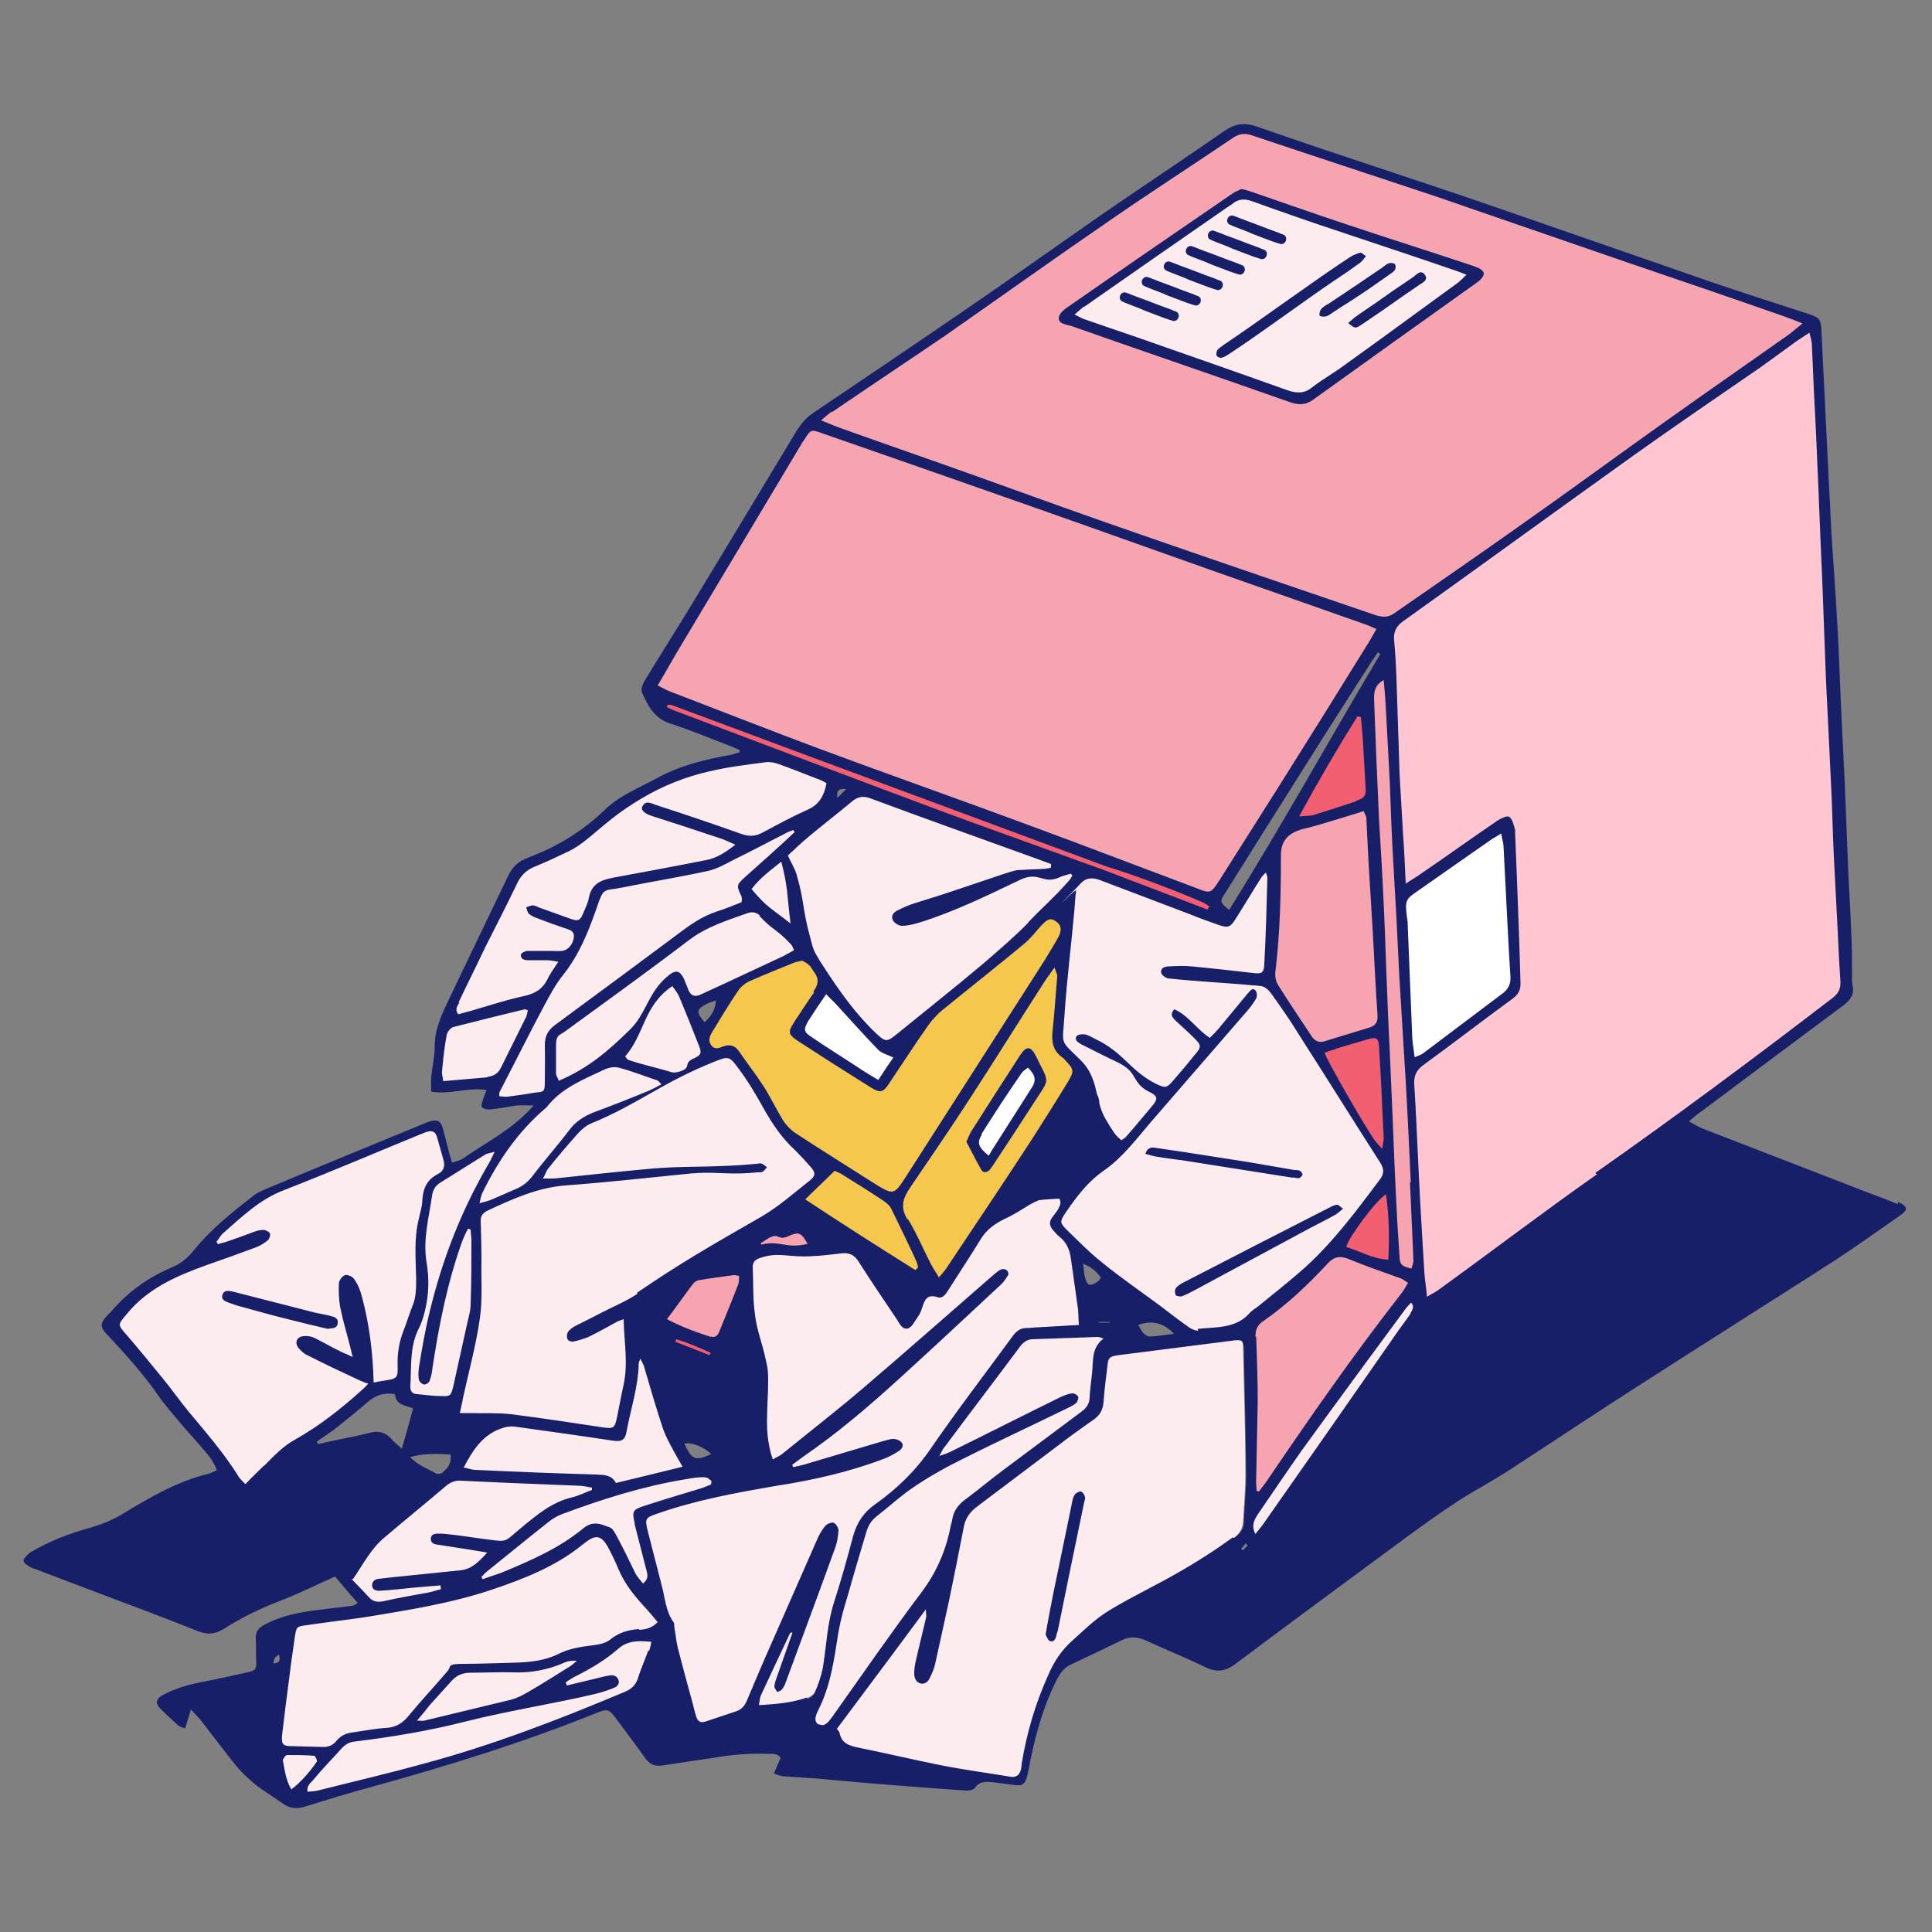 <?xml version="1.0" encoding="UTF-8"?>
<svg id="Laag_1" data-name="Laag 1" xmlns="http://www.w3.org/2000/svg" version="1.1" viewBox="0 0 500 500">
  <rect x="0" y="0" width="500" height="500" fill="#808080" stroke="none"/>
  <defs>
    <style>
      .cls-1 {
        fill: #f15f70;
        stroke: #f15f70;
        stroke-linecap: round;
        stroke-linejoin: round;
      }

      .cls-2 {
        fill: #171f69;
      }

      .cls-2, .cls-3 {
        stroke-width: 0px;
      }

      .cls-3 {
        fill: none;
      }

      .cls-4 {
        fill: #f5c84d;
        stroke: #f5c84d;
      }

      .cls-4, .cls-5, .cls-6, .cls-7, .cls-8 {
        stroke-miterlimit: 10;
      }

      .cls-5 {
        fill: #ffc6d1;
        stroke: #ffc6d1;
      }

      .cls-6 {
        fill: #fdecee;
        stroke: #fdecee;
      }

      .cls-7 {
        fill: #f6a4af;
        stroke: #f6a4af;
      }

      .cls-8 {
        fill: #fff;
        stroke: #fff;
      }
    </style>
  </defs>
  <g id="WITE">
    <path class="cls-8" d="M216.2,259.7c-.7-.7-1.4-1.4-2.4-2.4-1.7,2.6-3.2,4.7-4.6,6.9-1.4,2.3-1.3,2.7,1,4.3,3.8,2.5,7.6,5,11.5,7.5,1.7,1.1,3.5,2.2,5.6,3.5,1.4-2.1,2.7-4,3.9-5.8-1.6-.7-3-1.1-3.9-2-3.8-3.9-7.4-7.9-11.1-12h0ZM389.7,230.6c-.2-3.9-.4-7.8-.6-11.8,0-.9-.3-1.8-.6-3.1-1,.6-1.7.9-2.3,1.4-5.9,4.1-11.8,8.2-17.6,12.3-5,3.6-5.1,2.7-4.3,9.3v.3c.4,9.9.8,19.8,1.2,29.7,0,1.5.3,3,.6,4.9,1-.5,1.7-.7,2.2-1,6.9-5.2,13.8-10.4,20.7-15.6,1.5-1.1,2-2.4,1.9-4.3-.5-7.3-.8-14.7-1.2-22.1h0ZM264.3,277.6c-3.5,5.2-7,10.5-10.4,15.8-1.4,2.2-1,3.1,1.8,5.5.2-.4.5-.9.8-1.4,3.5-5.5,7-11,10.5-16.5,1.2-1.8.5-3.3-1.2-4.9-.7.6-1.3.9-1.6,1.4h0Z"/>
  </g>
  <g id="YELLOW">
    <path class="cls-4" d="M275.5,274.4c-.1-.1-.3-.4-.5-.5-2.5-1.7-2.9-4.1-2.6-6.9.5-4.7.9-9.3,1.2-14,0-.6-.4-1.2-.7-2.4-1.2,1.7-2.1,3-3,4.3-6.2,9.7-12.4,19.5-18.7,29.3-5.1,7.9-10.4,15.7-15.7,23.4-1.8,2.6-2.6,5-.7,8.1,2.2,3.5,3.8,7.4,5.7,11.1.6,1.2,1.4,2.4,2.4,4.1.9-1,1.4-1.5,1.8-2.2,7.4-11.1,14.8-22.1,22.1-33.3,3.3-4.9,6.3-10,9.4-15,1.8-3,1.7-3.3-.8-5.9h0c0-.1,0-.1,0-.1ZM267.6,285.4c-3.3,5.1-6.5,10-9.8,15-.5.7-1,1.5-1.5,2.1-.7.7-1.8,1-2.3.2-1.5-2.4-2.6-4.9-3.9-7.3.6-1.1.8-2,1.2-2.6,4.2-6.6,8.4-13.2,12.7-19.8,1.6-2.5,2.8-2.5,4.1.2,3.6,7.3,3.9,5.4-.6,12.2h0ZM234.6,304.4c12-18.5,23.8-37.1,35.7-55.7,1.2-1.9,2.4-3.9,3.5-5.9,1.1-2,.9-3.3-.6-4.3-1.4-.9-2.2-.7-3.8,1.2-1.5,1.6-2.8,3.4-4.4,4.7-7,5.7-14.1,11.3-21.1,17.1-1,.9-2,1.8-2.8,2.8-.3.4-.6.8-.9,1.2-3.3,4.9-6.5,9.8-9.9,14.7-1.8,2.8-2.5,2.9-5.3,1.1-6.1-3.8-12.1-7.8-18.2-11.6-2.9-1.9-3-2.3-1.2-5.2,1.6-2.6,3.3-5.2,5.1-7.6,1-1.5,1.4-2.9.6-4.4-.1-.2-.2-.4-.4-.6-.5-.6-.7-1.4-1.3-1.8-.6-.6-1.4-.9-1.8-1.2-.9.2-1.5.2-2,.5-3.9,1.6-7.9,3.2-11.8,4.9-1,.5-2.1,1.3-2.7,2.3-2.3,3.6-4.6,7.2-6.8,10.8-.7,1-1.1,2.2-.3,3.3.9,1.4,2.2.7,3.2.4,1.7-.7,3-.2,4,1.2,2.2,3,4.4,5.9,6.4,9.1,1.8,2.8,3.1,5.8,4.9,8.6.9,1.4,2,2.6,3.3,3.5,6.7,4.4,13.4,8.6,20.2,12.9,5.2,3.3,5.3,3.3,8.6-1.8h0ZM230.7,313c-.4-.8-1.2-1.5-2-2.1-3.6-2.4-7.3-4.7-11-7-.7-.4-1.5-.7-1.7-.8-2.6,2.5-4.8,4.7-7.5,7.3,9.7,6.4,19,12.4,28.5,18.3l.7-.7c-.1-.5-.2-1-.4-1.5-2.2-4.5-4.3-9.1-6.5-13.6h0Z"/>
  </g>
  <g id="PINK">
    <path class="cls-6" d="M376,69.9c-9.5-3.2-19-6.3-28.5-9.6-7.8-2.6-15.6-5.4-23.4-8.1-1.9-.7-3.6-.7-5.2.7-.4.4-1,.6-1.5,1-12.3,8.5-24.5,17.1-36.8,25.6-.7.5-1.3,1.1-2.5,2.1,1.2.6,2,1,2.8,1.3,4.4,1.5,8.8,3,13.1,4.5,13.1,4.6,26.1,9.1,39.2,13.8,2.3.9,4.3.9,6.3-.7,2.6-2,5.5-3.8,8.3-5.7,9.9-7.1,19.7-14.3,29.6-21.5.7-.5,1.2-1.1,2.1-2-1.5-.6-2.5-1-3.5-1.3h0ZM319,55.8c.6.1,1,.4,1.6.6,4.9,1.8-3.8-1.4,1,.4,5,1.8,4.4,1.7,9.4,3.5.3.1.7.2,1,.4,1.5.6.7,3-.9,2.4-.1,0-.2,0-.3-.1-3-1-.4,0-3.4-1.2-7.2-2.7-.7-.3-7.9-3.1-.5-.2-1-.3-1.4-.6-1.2-.7-.6-2.6.9-2.3h0ZM314,59.7c.6.1,1,.4,1.6.6,4.9,1.8-3.8-1.4,1,.4,5,1.8,4.4,1.7,9.4,3.5.3.1.7.2,1,.4,1.5.6.7,3-.9,2.4-.1,0-.2,0-.3-.1-3-1-.4,0-3.4-1.2-7.2-2.7-.7-.3-7.9-3.1-.5-.2-1-.3-1.4-.6-1.2-.7-.6-2.6.9-2.3h0ZM308.4,63.7c.6.1,1,.4,1.6.6,4.9,1.8-3.8-1.4,1,.4,5,1.8,4.4,1.7,9.4,3.5.3.1.7.2,1,.4,1.5.6.7,3-.9,2.4-.1,0-.2,0-.3-.1-3-1-.4,0-3.4-1.2-7.2-2.7-.7-.3-7.9-3.1-.5-.2-1-.3-1.4-.6-1.2-.7-.6-2.6.9-2.3h0ZM303.5,82.9c-.1,0-.2,0-.3-.1-3-1-.4,0-3.4-1.2-7.2-2.7-.7-.3-7.9-3.1-.5-.2-1-.3-1.4-.6-1.2-.7-.6-2.6.9-2.3.6.1,1,.4,1.6.6,4.9,1.8-3.8-1.4,1,.4,5,1.8,4.4,1.7,9.4,3.5.3.1.7.2,1,.4,1.5.6.7,3-.9,2.4h0ZM309.1,78.9c-.1,0-.2,0-.3-.1-3-1-.4,0-3.4-1.2-7.2-2.7-.7-.3-7.9-3.1-.5-.2-1-.3-1.4-.6-1.2-.7-.6-2.6.9-2.3.6.1,1,.4,1.6.6,4.9,1.8-3.8-1.4,1,.4,5,1.8,4.4,1.7,9.4,3.5.3.1.7.2,1,.4,1.5.6.7,3-.9,2.4h0ZM311.2,73.6c-7.2-2.7-.7-.3-7.9-3.1-.5-.2-1-.3-1.4-.6-1.2-.7-.6-2.6.9-2.3.6.1,1,.4,1.6.6,4.9,1.8-3.8-1.4,1,.4,5,1.8,4.4,1.7,9.4,3.5.3.1.7.2,1,.4,1.5.6.7,3-.9,2.4-.1,0-.2,0-.3-.1-3-1-.4,0-3.4-1.2h0ZM318.4,91.5c-.7.5-1.5.9-2.3,1.2-.3.1-1-.2-1.2-.5-.2-.3-.1-1,.1-1.3.6-.6,1.4-1.2,2-1.7,8.7-5.7,24-16.9,32.7-22.7.7-.5,1.5-.9,2.4-1,.4,0,.9.5,1.5.9-.6.7-1,1.2-1.5,1.7-2.2,1.6-4.5,3.2-6.8,4.7-6.7,4.4-20,14.3-26.8,18.7h0ZM344.8,80.9c-1,.6-1.8,1.5-3.4.8-.2-1.8,1.1-2.3,2.1-3,4.3-2.9-3.4,2.3.9-.6,4.4-3,8.8-5.9,13.2-8.9.9-.6,1.8-1.5,3.2-.9.6,1.4-.3,2-1.2,2.6-2.6,1.8-5.1,3.6-7.8,5.4-6.4,4.3-.7.4-7.1,4.6h0ZM367.2,73.8c-8.9,6-5.6,4.1-14.5,10-1.9,1.3-2,1.2-3.8-.2,1-.9,1.8-1.5,2.7-2.2,8.7-5.9,5.3-3.8,14.1-9.7.9-.6,2.1-2.2,3.2-.6.9,1.4-.7,2-1.6,2.6h0ZM363.8,338.8c-8.9,12.2-17.9,24.4-26.9,36.7-3.9,5.3-7.5,10.8-11.2,16.3-1,1.4-1.9,3-.7,5.2,1-1.3,1.8-2.3,2.6-3.4,11.4-16.4,22.8-32.7,34.3-49.1,1-1.5,2.2-3,3.3-4.6.5-.7,1.2-1.6.2-2.8-.6.6-1.1,1.1-1.5,1.7h0ZM336.5,329.6c8-6.9,14.4-15.3,20.6-23.8,1.2-1.5,1.2-2.8.2-4.5-7.1-11.1-14.1-22.3-21.2-33.4-2.3-3.6-4.7-7.1-7.1-10.5-.6-.8-1.6-1.7-2.5-1.8-.7,0-1.5-.2-2.3-.2-3.8-.4-7.6-.6-11.5-.9-3.5-.2-6.8-.5-10.3-.9-.7,0-1.8-.9-1.8-1.5-.1-1.2,1-1.5,2-1.6,2,0,3.9-.1,5.9,0,5.3.5,10.5,1.1,15.8,1.7,2.4.2,2.9,0,3-2.3.3-7.5.6-14.9.8-22.4,0-.3-.2-.7-.4-1.3-.6.7-1,1-1.3,1.5-2.1,3.3-4.1,6.7-6.2,10-1.7,2.8-2.2,3-5.2,1.9-2.2-.8-4.4-1.7-6.7-2.5-7.9-3-15.8-6-23.7-9-1.8-.7-3.4-.6-4.8.9-1.5,1.7-3.3,3.1-4.7,4.9-.6.7,3.6-3.9,3.5-2.9-.3,1.8-.3,3.7-.5,5.5-.9,8.8-1.9,17.6-2.5,26.4-.6,8.1-1.5,6.3,4.1,11.8,2.9,2.8,3.6,5.8,4.3,8.9.4.7.6,1.5.6,2.3.4,1.3.8,2.6,1.5,3.9.7,1.4,1.6,2.7,2.5,4,.4.6,1,1,1.7,1.7.6-.4,1-.7,1.3-1,2.2-2.6,4.4-5.2,6.7-7.9,1.6-2,1.4-2.6-.9-3.7-3.3-1.5-3.3-3.5-4.9-5.4-.6-.7-1.5-1.5-3-2.1-3.3-1.5-6.5-3.2-9.7-4.8-.8-.4-1.7-1-1.1-2,.3-.5,1.5-.6,2.2-.5.9.2,1.8.7,2.7,1.2,5.2,2.5,7.5,5.4,10.4,8,1.5,1.4,3.3,2.7,5.7,3.8,2,.9,2.5.8,3.8-.8,1.9-2.2,3.8-4.5,5.7-6.8,1.8-2.2,1.8-2.6-.2-4.6s-3.1-3-4.7-4.4c-.8-.8-1.5-1.6-.3-2.9,3.6,1.6,5.7,5.1,9.2,7.4.8-.9,1.5-1.5,2.2-2.3,2.6-3.1,5.1-6.2,7.7-9.3.4-.4.8-1,1.3-1s.4,0,.6.3c.4.4.6,1.5.2,2.1-.9,1.4-1.9,2.8-3,4-7.8,9-15.6,17.9-23.4,27-4.1,4.7-7.8,9.9-13.1,13.6-4.3,2.9-7.1,7-10,11.1-1.4,2-1.4,2.4.4,4.1,3,3,6,6,9.3,8.6,4.9,3.9,9.9,7.4,14.9,11.1,2.6,1.9,5.2,3.9,7.8,5.8.6.4,1.5.8,2.2.7,4.8-.4,9.9,0,13.6-4.3.6-.7,1.4-1,2.1-1.6,3.6-3,7.2-5.8,10.7-8.8v-.4q-.1,0-.1,0ZM299.5,299.3c-1-.2-2-.5-3.3-.8.7-1.9,1.8-1.7,2.9-1.5,7.9,1.2,15.7,2.4,23.5,3.6,4.1.7,8.1,1.4,12.2,2.1.5,0,1,0,1.4.2.4.2.8.7.7,1,0,.4-.6.8-1,.9-.6,0-1.2-.1-1.7-.2-9.5-1.5-19-3-28.5-4.5-2.2-.3-4.3-.6-6.4-.9h0c0,.1,0,.1,0,.1ZM308.9,333.9c-1,.6-2.1,1.2-3.2,1.5-.4.2-1.4,0-1.5-.3-.2-.6-.2-1.4,0-1.8.4-.6,1.2-1,1.8-1.4,12.6-6.5,25.2-12.9,37.8-19.4.7-.4,1.4-.7,2.2-.8.4,0,.9.6,1.5,1-.7.6-1.2,1.1-1.8,1.4-2.3,1.3-4.7,2.5-7,3.7-10,5.4-19.9,10.7-29.9,16.1h0ZM319.1,346.9c-9.9,1.3-19.9,2.6-29.8,3.8-2.3.3-2.7.6-3,2.8-.4,3.1-.8,6.2-1,9.4s-1,3.5-2.7,4.6c-3.2,2.3-6.4,4.6-9.6,7-6.8,5.1-13.5,10.2-20.3,15.3-1.9,1.4-3.1,3.1-3.6,5.5-1.2,6.3-2.5,12.7-3.8,19-1.2,5.5-2.3,11-3.6,16.4-.3,1.2-.9,2.4-1.4,3.6-.4.9-1.2,1.7-2.3,1.4-1.3-.2-1.7-1.3-1.7-2.5s.1-2,.3-2.9c.9-3.9,1.9-7.8,2.8-11.8.1-.5,0-1-.1-2-7.9,10.5-15.4,20.6-23,30.9.3.6.6.9.7,1.2.6,2.6,2.5,3.2,4.9,3.7,7,1.4,14.1,3.1,21.1,4.5,6,1.2,12,1.9,18.1,3,1.7.2,2.4-.5,2.8-1.8.1-.5.2-1,.2-1.5,1.3-7.9,3.5-15.5,6.8-22.8,1.5-3.5,3.5-6.6,6.3-9.1,2.7-2.4,5.3-5.1,8.3-7,3.8-2.6,7.9-4.7,12.1-6.8,7.3-3.8,14.5-7.9,21.1-12.9,1.4-1,2.4-2.2,2.5-4.1.2-4.1.6-8.3.6-12.4,0-10.8-.4-21.6-.6-32.5,0-2.1-.4-2.3-2.5-2.1h.1,0ZM280.5,389.2c-2.2,10.8-4.4,21.7-6.7,32.6-.1.5-.3.9-.4,1.4-.2,1-.7,1.8-1.7,1.5-.6-.2-.9-1.3-1.1-1.7.7-4,1.4-7.6,2.1-11.2,1.5-7.6,3.1-15.2,4.7-22.7.2-.7.3-1.6.7-2.2.3-.5,1.2-1,1.6-.9.5.1.9.9,1.1,1.5.1.5-.2,1.1-.3,1.7h0ZM246.3,394.8c.1-.6.2-1.2.4-1.7.4-1.9,1.4-3.4,3-4.6,3.5-2.6,6.8-5.4,10.2-7.9,6.7-5.1,13.4-10.1,20.1-15,1.4-1,2.1-2.2,2.2-3.9,0-2,.3-3.9.6-5.9.4-3.2-.2-6.7,3-9.2-.8-.2-1.2-.4-1.5-.4-5.7.2-11.4.4-17.1.6-1.4,0-2.3.9-3.1,2-6.4,8.6-12.9,17.1-19.3,25.7-.4.6-.7,1.3-1.5,2.5,1.4-.6,2-.7,2.7-1,9.6-4.7,19.2-9.6,28.8-14.3.9-.4,1.8-.9,2.8-.9.6,0,1.4.4,1.6.8.2.4-.1,1.4-.5,1.7-.8.7-1.8,1.1-2.8,1.6-9.2,4.4-18.4,8.8-27.6,13.4-4.1,2.1-8.1,4.4-12,7-3.3,2.2-6.1,4.9-9.2,7.3-1.4,1-2.2,2.4-2.7,4.1-1.5,5.4-3.1,10.7-4.7,16.1-.9,3.2-1.9,6.4-2.5,9.7-1.2,6.9-2,13.8-5.2,20.2-1.2,2.3-.9,3.4.2,3.9,1.2.6,2,.2,3.5-1.9,7.7-10.7,15.2-21.6,23-32.1,4-5.4,6.5-11.1,7.7-17.6h0ZM204,221.3c.9,2,1.8,3.5,2.3,5.1,1.9,6.8,1.4,8.6,3.5,16.2.4,1.5.7,3,1.5,4.3.6,1,1.3,2.1,1.9,3.1,3.9,6.2,8.3,12.3,13.7,17.4,2.4,2.3,2.6,2.3,5.2.2,3.1-2.5,6.3-5.1,9.4-7.6,4.5-3.6,9-7.3,13.4-11,3.9-3.3,7.8-6.7,11.4-10.4,5.3-5.5,5.8-5.5,10.4-10.6.4-.5.7-1,1.1-1.5-.1-.2-.2-.4-.3-.6-1,.3-2,.5-2.9.9-4.6,2.1-5.3-1.7-10.3.7-8.6,4.1-17.1,8.3-26.2,11.1-1.4.4-3,.8-4.4.8s-1.8-.7-2.3-1.4c-.6-1.1.2-2.1,1.2-2.6,1.6-.7,3.2-1.4,4.9-2,12.5-3.9,23-7.8,25.9-8.4,4.4-.3,8.1-.2,8.9-.7,0-.2,0-.6,0-.9-1.7-.6-3.5-1.3-5.2-1.9-13.7-5-27.5-10-41.3-15-2-.7-3.5-.5-5.1.8-3.7,3.1-7.5,6-11.2,9.1-1.9,1.6-3.8,3.4-5.3,4.8l-.2.2h0ZM209.7,305.6c1.6-1.2,1.6-2,.2-3.5-1.3-1.5-2.6-3-4-4.3-3.3-3.1-5.9-6.7-8.1-10.7-2-3.6-4.2-7.1-6.6-10.5-2.3-3.2-2.6-3.1-6.3-1.7-13.4,5.4-19.7,10.9-31.7,15.9-1.3.6-2.5,1.5-3.5,2.6-2.7,3-5.2,6.1-7.8,9.2-.5.6-.7,1.4-1.3,2.5,1.4,0,2.2,0,2.9,0,7.8-.8,15.7-1.7,23.5-2.4,6-.6,10.6-.6,15.6-.7,3.9,0,7.9-.2,13.2-.7.4,0,.9-.3,1.3-.1.6.2,1,.7,1.5,1-.4.4-.7.9-1.2,1.2-.3.2-.9,0-1.3.1-6.1.6-9.1,0-13.4.1-1.2,0-2.4,0-3.9.2-10.8,1-21.7,2.2-32.5,3.1-7.3.6-13.6,3.6-20,6.5-1,.5-1.8,1.2-1.8,2.5,0,3.5.2,6.9.2,10.3,0,5,.4,10.1-.4,15-1,7-3,13.9-4.4,20.8-.2,1.1-.5,2.2-.8,3.8h3c3.5,0,6.9-.1,10.3.3,7.9,1,15.8,2.2,23.7,3.4,2.8.4,3.1.2,3.7-2.7.6-2.8,1-5.6,1.7-8.4,1.2-5.5.1-11.1,0-16.9-.7.2-1.2.3-1.6.6-2.5,1.4-5,2.8-7.5,4-1.2.6-2.5,1-3.9,1.2-.4.1-1.3-.2-1.5-.6-.2-.6-.2-1.4.1-1.9.4-.6,1.1-1.1,1.8-1.5,2.3-1.2,4.7-2.4,7.1-3.6,3-1.6,6.3-2.9,9.1-4.8,11.7-7.9,18.7-11.9,32.2-19.7,4.5-2.6,8.4-6.2,12.6-9.4h-.1q0-.1,0-.1ZM202.7,247.2c.9-.4,1.7-.9,2.7-1.5-.4-.7-.4-1.1-.7-1.4-4-4.3-4.7-3.6-8.3-7.5-.9-1-2-1.2-3.2-.7-5.2,1.9-10.5,3.5-15.2,7-10.6,8.1-21.5,15.9-32.3,23.8-1.2.9-2.1,1.8-2.1,3.3v7.4c0,.6.4,1.2.7,1.9,7.3-3.2,12.7-7.6,18.4-13.2,4.4-4.4,4.7-10,10.2-14.2,1.8-1.4,2.9-1,3.8,1,.5,1,.9,2,1.2,3,.6,1.4,1.6,1.7,2.9,1.2.5-.2,1-.5,1.5-.7,6.7-3.1,13.4-6.3,20.2-9.4h.1,0ZM215.8,414.1c1.8-5.6,3.5-11.3,4.9-17,.9-3.5,2.7-6.1,5.7-8.2,5.5-3.9,10.4-8.5,14.3-14.3,6.8-9.9,14.1-19.4,21.2-29.1.9-1.3,2-2.1,3.6-2.2,1.1,0,2.2-.1,3.2-.2,3.3-.2,6.7-.4,10.4-.6,0-1.7,0-2.8-.2-4-.6-4.3-1.2-8.6-1.8-12.8-.3-2.5-1.2-4.5-3.1-6.1-.7-.6-1.3-1.2-1.8-1.9-.8-.9-.9-1.9,0-3,.6-.9,1.4-1.7,1.8-2.7.4-.9.3-1.7,0-2.2-1.7.1-3.5.2-5.2.4-2.9,1.2-5,3-9,4.9-2.5,1.2-4.5,2.5-5.9,4.9-2.7,4.5-5.7,8.8-8.4,13.2-.7,1.2-1.5,2.6-3,2.1-2.5-.8-3.1.6-3.8,2.3-.3.9-.7,1.8-1.2,2.7-.7,1.2-1.5,2.8-2.6,3.1-1.7.5-2.3-1.5-3.2-2.8-3.2-4.8-6.5-9.6-9.6-14.5-1.2-1.8-2.6-2.4-4.7-2.1-2.5.4-5,.6-7.5.7-6.2.3-8.5-1.4-13.7.6-1,.4-1.6,1.1-1.5,2.2.2,4.1,0,8.3.6,12.4.5,3.7,1.8,7.2,2.6,10.8.4,2,.8,4.1.8,6.1,0,3.5-.4,7.1-.3,10.6,0,3.2.4,6.4,1.5,9.9,1-.6,1.8-.9,2.4-1.4,7-5.6,14.1-11.1,20.8-16.9,11.5-9.8,22.9-19.8,34.3-29.8.5-.4,1.1-.9,1.7-1.1.4-.1,1,0,1.3.2.3.2.5,1,.4,1.3-.4.9-1,1.7-1.7,2.3-8.9,8.3-17.7,16.5-26.7,24.7-7.8,7.1-15.8,13.9-24.5,19.9-1,.7-2,1.5-3,2.2.1.2.2.4.3.6,1.2-.3,2.4-.6,3.6-.9,6.5-1.9,13-3.9,19.5-5.8.9-.3,1.9-.7,2.8-.6.7,0,1.8.4,2.2,1,.6.9,0,1.7-.9,2.2-1.1.7-2.2,1.3-3.4,1.8-9,3.5-18.4,5.6-28,7.1-10.6,1.7-21.1,3.6-31.2,7.3-2.8,1-3,1.4-2.3,4.3,1.2,4.7,2.3,9.4,3.6,14,.9,3.3,1,6.8,3.1,9.7.2.2.1.7.2,1.1.3,1.8.4,3.7.9,5.5,1.2,4.7,2.5,9.5,3.8,14.2.3,1.2.6,2.5,1,3.7s1.2,1.7,2.5,1.2c2.6-.9,5.2-1.8,7.8-2.6,1.4-.4,2.2-1.5,2.8-2.8,2.1-5,4.2-10,6.4-14.9,3.9-9.1,7.9-18.2,12-27.3.5-1.2,1.2-2.3,2.1-3.2.4-.5,1.6-.9,2-.6.6.3,1.2,1.4,1.2,2,0,1.5-.3,3-.8,4.3-4.3,11.7-8.6,23.4-12.9,35.1-.2.6-.6,1.2-1,1.8-.3.3-1,.6-1.2.5-.4-.3-.8-.9-.7-1.4.1-1,.5-1.9.8-2.8,1.3-3.7,2.6-7.4,3.9-11.1-.5,0-.7.1-.7.3-2.5,5.4-5.1,10.7-7.5,16-.3.6-.3,1.4-.5,2.5,4.5-.2,8.6-.6,12.5-2,.7-.2,1.7-1,1.9-1.7.9-2.2,1.7-4.4,2.1-6.7.9-5.6,1.2-11.3,2.9-16.8h.1ZM194.5,230.1c4.1,4.8,4.6,4.6,10.1,8.9-1-7.8-.6-8.9-2.4-16-2.9,2.3-5.5,4.3-7.7,7.1ZM205.5,214.8c-.6.2-1.1.3-1.5.6-4.6,2.4-9.2,4.8-13.9,7.1-2.2,1.1-4.4,2.3-6.7,2.9-7.4,1.6-14.9,2.7-22.2,4.3-5,1-4.6-.2-6.7,5.6-2.1,5.9-4.4,11.7-8.4,16.8-2.1,2.6-3.8,5.8-5.4,8.8-3.8,7.1-7.5,14.3-11.1,21.5-.1.3-.1.7-.2,1.3.9,0,1.7.2,2.4.1,2.2-.3,4.4-.7,6.7-1,2.6-.4,2.8-.6,2.8-3.1s0-6.1,0-9.2c0-2.3.7-3.8,2.6-5.2,11.3-8.3,22.7-16.6,33.9-25.1,2.5-1.8,5.1-3.3,8-4.3,2.2-.7,4.4-1.7,6.4-2.4,0-.5.1-.7.1-.9s0-.4-.1-.6c-1.4-2.8-1.4-2.9.9-5,2.2-2,4.4-3.9,6.6-5.9,2.1-1.9,4.2-3.9,6.3-5.8-.1-.2-.2-.3-.4-.5h-.1,0ZM166.7,389.7c4.9-1.6,9.9-3.1,14.9-4.6.8-.2,1.5-.6,2.3-.9,0-.3,0-.7.1-1-.7-.3-1.5-.9-2.2-.9-1.7,0-3.3.3-4.9.6-10.8,1.8-21.2,5.1-31.4,8.9-1.4.5-2.6,1.3-3.8,2.2-5.2,4.1-10.3,8.3-15.4,12.4-.6.5-1.2,1.2-1.8,1.7.1.2.2.4.3.6,1.7-.6,3.3-1,4.9-1.7,7.5-3,14.9-6.2,21.2-11.5,1.8-1.5,3.6-1.5,5.7-.6,1.5.6,2.4,1.6,3.1,3,1.5,3.1,3,6.2,4.6,9.2.5,1,1.3,1.8,2,2.7,1.6-1.3,1-2.6.8-3.8-.9-3.9-2-7.8-3-11.7-.8-3.3-.6-3.8,2.5-4.7h0ZM175.8,258c-.4-.9-1.1-1.7-1.8-2.8-7.4,5.1-7.1,12.3-12.2,18.2.4.5.6.8.8.9,4.2,1.4,7.1,1.9,11.3,3.2.7.2,1.8,0,2.6-.4,2.3-.9.4-2,2.9-3.1,2-.9,2.2-1.4,1.4-3.6-1.6-4.2-3.3-8.3-5-12.4h0ZM159.4,383.7c5.7-1.4,11.2-2.7,17.2-4.2-.9-1.7-1.6-2.8-2.2-3.9-1-2-2.2-4-2.9-6.1-1.7-5.3-3.3-10.7-4.9-16.1-.2-.6-.6-1-.9-1.8-.2.7-.4.9-.4,1.2,0,6-2,11.6-3.1,17.4-.5,2.5-1.4,3-3.9,2.6-8.3-1.2-16.7-2.4-25.1-3.6-.9-.1-2,0-2.9.3-5.1,1.5-7.8,5.5-10.3,10.3,1.2.2,2.1.6,3,.6,10.4.4,20.8.9,31.2,1.2,2.2,0,4.1,0,5.2,2.2h0ZM124.1,311.5c1.4-.4,2.2-.6,3-.9,2.1-.9,4.1-1.8,6.2-2.7,1.8-.7,3.2-1.8,4.4-3.3,3.2-4,6.5-7.9,9.6-12,1.7-2.2,3.8-3.6,6.3-4.6,4.9-1.8,9.7-3.8,14.5-5.7,1-.4,1.8-.9,3.1-1.6-.7-.6-.9-.9-1.1-1-3.3-1.2-6.7-2.5-10-3.3-1.2-.3-2.8,0-3.9.6-5.3,2.5-10.8,4.7-14.7,9.6,0,0-.1.1-.2.2-7.1,6.1-12.4,13.7-16.5,22.1-.3.6-.4,1.4-.7,2.6h0ZM160.2,406c-.8-2-1.8-3.9-2.8-5.9-1.4-2.6-3-3.3-5.4-1.4-.4.3-.8.6-1.2.9-6.9,5.6-15.1,8.8-23.4,11.6-10.4,3.5-21.2,5.1-32,7-5.3.9-10.7,1.5-16,2.2-2.6.4-2.6.5-3,3.1-.5,3.4-1,6.8-1.4,10.2-.7,5.1-1.4,10.1-1.9,15.2-.2,2.2.2,2.7,2.3,2.8,2.6.1,5.3.1,7.9.2,1.6,0,2.9-.4,3.9-1.6.9-1.2,2.2-1.9,3.8-2.1,3-.4,5.9-1,8.8-1.2,2.5-.2,4.4-1.2,6-3.1,3.3-3.9,6.7-7.7,10.1-11.6,1.1-1.3,2.3-1.9,4.1-1.9,4.4,0,8.9-.2,13.2-.3,3.9-.1,7.8-.5,11.5-2.3,2.8-1.4,5.8-1.8,8.8-2.2,1.5-.2,3.3-.4,4.4-1.4,2.3-1.9,4.8-2.5,7.6-2.8,1.7-.1,3.3-.4,4.8-2-1-1.2-1.8-2.3-2.8-3.3-3-3.1-5.6-6.3-7.3-10.3h0ZM159.8,426.5c-3.1,2.8-6.7,4.9-10.4,6.8-1.1.6-2.1,1.3-3.2,1.9.1.2.2.6.3.8,2.4-.6,4.7-1.2,7.1-1.7,1.4-.3,2.7-.7,4-.9,1-.2,2,.2,2.3,1.3s-.6,1.7-1.4,2c-1.5.6-3.1,1.2-4.7,1.5-11.1,2.5-22.4,4.3-33.4,7.1-9.4,2.4-19,4-28.7,5.2-1.5.2-2.6.8-3.5,1.8-2.4,2.7-4.9,5.4-7.3,8.1-.7.8-1.8,1.5-1.5,3.1.9-.1,1.8-.1,2.6-.3,9.1-2.3,18.1-4.4,27.2-6.9,17.9-4.9,35.3-11.5,52.4-18.7,1.6-.7,2.6-1.6,3.2-3.2.9-2.5,1.9-4.9,2.8-7.5.2-.7.4-1.5.6-2.5-3.3-.2-6.2-.4-8.6,1.8h0c0,.1,0,.1,0,.1ZM121.8,261.7c4.6-1.3,9.1-2.8,13.6-3.8,2.8-.6,4.9-1.8,6.2-4.4.7-1.4,1.7-2.7,2.8-4.5-1.3-.2-2-.4-2.8-.4h-5.1c-.9,0-1.9-.3-1.8-1.4,0-.4,1.1-1,1.7-1,1.8-.1,3.8,0,5.6,0s2.2,0,3.3,0c1.7-.2,3-1.7,3.1-3.5.2-1.8-1.2-2-2.4-2.4-2.3-.9-4.6-1.7-6.9-2.5-.8-.3-1.7-.7-2.3-1.2-.4-.4-.5-1.1-.7-1.7.6-.2,1.2-.6,1.8-.5.7,0,1.3.4,1.9.7,2.6.9,5.1,2,7.8,2.8,2,.7,2.6.4,3.3-1.6.5-1.3,1.2-2.5,1.4-3.9.6-3.4,2.8-4.5,6-5.1,8.1-1.4,16.3-3,24.3-4.6,2.7-.6,5.1-2,7.6-4-1.7-.7-2.8-1.3-4.1-1.7-5.7-1.9-11.4-3.8-17.1-5.6-2.3-.7-3.4-1.8-2.8-2.7.2-.3.4-.6.6-.7.9-.5,1.9.1,2.8.4,7.4,2.4,14.7,4.8,22.1,7.5,2,.7,3.7.7,5.5-.3,3.9-2.1,7.8-4.2,11.8-6,3-1.4,4.3-3.6,4.8-6.8-.7-.4-1-.6-1.5-.8-3.7-1.4-7.3-2.9-11-4.2-1-.4-2.3-.5-3.5-.4-4.7.7-9.6,1.3-14.2,2.3-6.3,1.5-12.1,3.8-17.6,7-2.7,1.6-5.4,3.4-7.9,5.4-2.3,1.8-4.5,3.8-6.8,5.6-1.3,1-2.7,2-4.2,2.7-2.8,1.4-5.7,2.8-8.6,3.9-2.3.9-3.8,2.3-4.8,4.5-2.7,5.6-5.5,11.1-8.3,16.6-2.3,4.7-4.6,9.4-6.8,14.1-.4.9-1.4,1.8-.3,3.1,1-.2,2.2-.6,3.3-.9h0c0-.1,0-.1,0-.1ZM98.2,408.6c1.2-.1,2.3-.3,3.5-.4,5.9-.6,11.7-1.2,17.6-1.8,3-.3,4.8-2.2,7-4.6-1.7-.3-3-.6-4.2-.7-3-.5-6-.9-9-1.4-.8-.1-1.5-.6-1.4-1.6.1-1,.9-1.2,1.7-1.2s1.6,0,2.3.1c3,.4,6,.9,9.1,1.2,7.1.9,5.3,1.2,10.4-2.9,4-3.2,7.9-6.5,13.1-7.8,1.8-.4,3.5-1.2,5.1-1.9,0-.2,0-.4,0-.6-1.2-.2-2.4-.4-3.6-.5-10.1-.4-20.2-.9-30.3-1.3-1.5,0-2.6.3-3.8,1.3-5.3,4.5-10.7,8.9-16,13.4-3.5,2.9-5.5,6.8-8.1,10.7,1.6,1.7,3,3.1,4.4,4.6,1,1.2,2.2,1.4,3.7,1,3.9-.8,7.9-1.5,11.9-2.3,1-.2,2-.6,3-.8,0-.3-.1-.6-.1-1-2,.2-4.1.3-6.1.5-3.2.3-6.5.7-9.7.9-.9,0-1.8-.2-1.9-1.4,0-1,.7-1.6,1.7-1.7h0q0,.1,0,.1ZM126.2,278.8c1.8-.1,2.9-.9,3.6-2.5,2.1-4.3,4.2-8.4,6.3-12.7.3-.6.4-1.4.6-2-.5-.2-.7-.3-.8-.3-6.2,1.5-12.4,2.9-18.5,4.6-.7.2-1.6,1.3-1.7,2.1-.6,3.1-.9,6.2-1.2,9.3,0,.7.1,1.5.3,2.6,4-.4,7.8-.8,11.5-1h0ZM107.8,344.5c-2.2,4.6-1.6,9.4-1.9,14.2,0,1.3.5,2,1.8,2.2,2,.1,4.1.4,6.2.5,2.5,0,2.6-.1,3.1-2.5,1.2-5.2,2.4-10.5,3.5-15.8.4-1.8.9-3.6,1-5.5.2-5.5.2-11,.2-16.5,0-.9-.1-1.8-.2-2.8-.2,0-.4-.1-.7-.2-.5,1-1,2-1.4,3-3.8,10.8-6,21.9-7.8,33.2-.2,1-.3,2.2-.7,3.1s-1,1-1.5,1c-.5,0-1.2-.8-1.3-1.3-.2-.9-.1-2,0-3,.7-4.9,1.6-9.8,2.8-14.5,3.2-13.4,8.2-26.3,15.3-38.4.5-.8.9-1.7,1.5-3-1.1.3-1.7.3-2.2.6-4,2.5-8,5-12,7.5-1.3.8-1.9,2-2.1,3.4-.9,5.7-2.3,11.3-1.4,17.2.7,4.3.6,8.4-.4,12.4-.4,1.8-1.1,3.6-1.9,5.3h0ZM132.2,439.9c1.5-.4,3-1.2,4.3-1.9,3.7-2.2,7.4-4.5,11.1-6.8.6-.4,1.2-.9,1.7-1.4-1.3-.1-2.5.1-3.5.6-4.2,1.9-8.6,2.6-13.2,2.4-3.6-.1-7.3.1-10.9.1s-3.6.7-4.9,2.2c-1.9,2.2-3.8,4.2-5.7,6.3-.9,1-1.8,2.2-3.1,3.8h1.9c7.5-1.7,14.9-3.5,22.4-5.4h0ZM93.5,359.8c.5-.4.9-.9,1.5-1.5-.1,0-.2,0-.3-.1-.7-.3-1.3-.5-1.8-.7-4.5-2.2-9.1-4.3-13.5-6.5-.9-.5-1.8-1.2-2.5-2-1.1-1.4-.5-2.8,1.3-3,.9-.1,2,0,2.8.4,2.5,1.2,4.9,2.5,7.3,3.8.7.4,1.5.7,2.7,1.2-.3-1.4-.5-2.1-.7-2.8-.9-3.5-1.9-6.8-2.6-10.3-.4-1.9-.4-3.9-.3-5.9,0-.8.9-1.9,1.6-2.2.7-.2,2,.4,2.4,1.1.9,1.4,1.5,3,2,4.6,2,7.1,2.8,14.4,3,22.1,1.1-.2,2-.3,2.8-.5,3.3-.6,3.5-.7,3.4-3.9s.4-6.2,1.6-9.2c.8-2,1.4-4.1,2.2-6.1.9-2.3,1.1-4.7,1-7.2-.2-5.2-.7-10.4.7-15.5.4-1.6.9-3.3.9-4.9.1-3,1.2-5.3,4.1-6.7,1.4-.7,1.8-2,1.4-3.5-.6-2-1.2-3.9-1.7-6-.4-1.3-1.2-1.7-2.5-1.4-.7.2-1.3.5-1.9.7-11.8,4.8-23.4,9.8-35.2,14.4-6.3,2.4-10.9,6.8-15.8,11.2-.7.6-1.1,1.5-1.7,2.2.1.2.2.4.4.6.8-.2,1.7-.4,2.4-.7,2.4-.9,4.8-1.8,7.2-2.6.7-.2,1.5-.5,2.3-.4.6,0,1.4.5,1.6,1,.2.5-.1,1.4-.6,1.7-1,.8-2.1,1.5-3.3,1.9-4.3,1.6-8.5,3.1-12.8,4.6-7.8,2.8-15.1,6-20.5,12.7-2.2,2.6-2.2,2.6,0,5.2,3.2,3.7,6.3,7.5,9.4,11.3,2.3,2.8,4.3,5.9,6.7,8.6,4.6,5.3,9.1,10.6,12.8,16.6.4.7,1.1,1.3,1.9,2.2,1.7-1.7,3.3-3.1,4.7-4.7,2.5-2.5,4.8-4.9,7.9-6.7,6.4-3.6,12.1-8,17.5-13h0ZM61.1,337.8c-.6-.1-1.1-.4-1.7-.6-1-.4-2.3-.8-1.8-2.2.5-1.3,1.8-1,2.8-.7,7,1.8,14.1,3.6,21.1,5.4,1.2.3,2.5.5,3.8.8,1,.2,2.3.5,2.1,2-.2,1.4-1.5,1.2-2.6,1.4-3.5-.8-6.9-1.6-10.3-2.5-4.4-1.2-8.9-2.4-13.4-3.6h0ZM81.3,454.4c-2.3-.2-4.7-.2-7-.2-.4,0-1.2,1-1.1,1.4.6,2.4.7,5,2.2,7.5,2.7-2.2,4.7-4.6,6.6-7.2.2-.2-.4-1.5-.7-1.5h0Z"/>
  </g>
  <g id="LIGHT_LIGHT_RED" data-name="LIGHT LIGHT RED">
    <path class="cls-5" d="M476.7,254.2c-.3-4.3-.5-8.6-.7-12.9-.4-6.5-.7-12.9-1-19.4-.3-6.1-.4-12.2-.7-18.2-.3-6.8-.7-13.7-1-20.6-.2-5.5-.5-11-.7-16.5-.4-8.4-.7-16.9-1-25.3-.2-5.7-.4-11.4-.7-17.1-.3-7.1-.7-14.3-1-21.4-.2-4.5-.4-9.1-.6-13.6,0-.9-.3-1.7-.6-2.9-1.4.9-2.5,1.5-3.5,2.3-3,2.2-6,4.5-9.1,6.6-10.9,7.6-21.9,15-32.7,22.7-20,14.3-39.9,28.8-59.9,43.1-1.8,1.3-2.5,2.8-2.3,4.9.3,3.3.4,6.7.6,10,.2,6,.4,12,.6,18,0,2.2.1,4.3.2,6.5.3,5.2.6,10.4.9,15.6.2,4.1.4,8.1.7,12.9,1.4-.9,2.3-1.4,3.1-2,6.8-4.7,13.7-9.6,20.6-14.3.9-.6,2.6-1.4,3.1-1,.9.7,1,2.2,1.5,3.3v.6c.2,6,.6,12,.7,18,.2,7,.4,13.9.7,21,0,1.8-.6,3.1-2.1,4.2-7.7,5.7-15.3,11.5-23,17.1-1.8,1.3-2.5,2.7-2.4,4.9.5,7.9.8,15.9,1.2,23.8.4,8.3.9,16.5,1.4,24.7.1,2,.4,4.1.7,6.6,1.2-.7,2.2-1.2,3-1.8,13.7-10,27.2-20.2,41-29.9,20.8-14.7,41.2-29.8,61.3-45.2,1.6-1.2,2.3-2.5,2.2-4.4h-.1,0Z"/>
  </g>
  <g id="LIGHT_RED" data-name="LIGHT RED">
    <path class="cls-7" d="M253,123.4c14.7,5.2,29.5,10.5,44.2,15.7,19.6,6.8,39.3,13.4,58.9,20.2,1.7.6,3.1.7,4.7-.4,10.7-7.5,21.4-14.8,32-22.3,13.1-9.3,26-18.7,39.1-28,10.4-7.4,21-14.7,31.4-22.1.9-.7,1.8-1.5,3.3-2.7-2-.8-3.3-1.4-4.7-1.8-13.5-4.6-27-9.2-40.4-13.9-16.6-5.7-33.2-11.6-49.9-17.2-15.8-5.4-31.7-10.5-47.6-15.8-1.8-.6-3.2-.5-4.7.6-10.6,7.1-21.3,14.1-31.9,21.4-14.2,9.8-28.3,19.9-42.6,29.8-9.7,6.7-19.5,13.2-29.3,19.8-.9.6-1.6,1.3-2.8,2.3,1.8.7,3.1,1.4,4.5,1.8,12,4.3,23.9,8.4,35.9,12.7h0ZM275.9,79.6c14.2-9.9,28.5-19.7,42.8-29.5.8-.6,1.7-.9,2.5-1.3.9.2,1.5.4,2.2.6,8.2,2.8,16.3,5.7,24.5,8.4,10.5,3.5,21,6.8,31.4,10.3,1.1.4,2.3.7,3.3,1.2,1.6.8,1.7,1.7.4,3-.4.4-.9.7-1.4,1.1-13.9,10-27.9,19.9-41.8,29.9-2,1.4-3.8,1.5-6,.7-19-6.7-38.1-13.2-57.1-19.9-1.2-.4-2.9-.6-2.9-2s1.1-2,2-2.6c0,0-.1,0-.1,0Z"/>
    <path class="cls-7" d="M362,252c-.2-4.8-.5-9.6-.7-14.4-.3-5.9-.7-11.8-1-17.6-.3-5.7-.4-11.4-.7-17.1-.3-6.8-.7-13.7-1.1-20.6-.1-2-.3-4.1-.5-6.3-2.2,1.3-2.5,2.9-2.5,4.7.2,5.2.4,10.4.6,15.6.2,5.3.4,10.6.7,15.9.3,6.6.7,13.1,1.1,19.7.3,5.8.5,11.6.7,17.4.4,7.8.7,15.7,1,23.5.2,5.4.5,10.8.7,16.2.4,7.6.7,15.3,1,23,.2,4.4.5,8.8.8,13.2.1,2.1.6,2.5,3.1,3.1.2-.8.5-1.5.5-2.1-.2-6.8-.6-13.6-.9-20.3-.4-8.6-.8-17.3-1.3-25.9-.5-9.3-1.1-18.6-1.7-27.9v-.2h0Z"/>
    <path class="cls-7" d="M325.1,385.8c.2,0,.4.1.6.2.6-.7,1.2-1.4,1.7-2.2,11.3-16.6,22.9-33.2,35.2-49.1.6-.8,1.1-1.7,1.7-2.7-.9-.6-1.4-1-2-1.2-4.4-1.7-8.9-3.1-13.2-4.9-2.3-1-3.9-.7-5.7,1.2-5.1,5.5-10.5,10.6-16.7,14.9-1.4,1-2,2.2-1.9,3.9.2,5.6.4,11.2.4,16.8s-.2,13.4-.4,20c0,1,0,2.1.1,3.1h.1,0Z"/>
    <path class="cls-7" d="M339.4,268.3c.8,1.2,1.9,1.8,3.3,1.4,3.9-1.2,7.9-2.3,11.8-3.6,1.5-.5,2.1-1.4,2-3.1-.5-7-.8-14.1-1.2-21.1-.4-6.1-.7-12.1-1.1-18.2-.2-3.9-.4-7.8-.6-11.8,0-.6-.4-1-.7-1.8-1.2.4-2.2.7-3.1,1-4.1,1.2-8.3,2.6-12.4,3.6-3.8.9-6,2.9-5.9,6.7.1,10-.2,20-1.4,30-.1,1.2,0,2.6.6,3.6,2.8,4.5,5.8,8.9,8.7,13.3h0Z"/>
    <path class="cls-7" d="M213,194c17.8,6.6,35.7,12.9,53.5,19.5,14.4,5.3,28.7,10.8,43.1,16.2,3.8,1.5,3.8,1.5,6.1-2,5.1-7.9,10-15.8,15-23.7,8-12.8,16-25.5,23.9-38.3.5-.8,1-1.7,1.7-3-1.3-.6-2.2-1-3.1-1.3-13.4-4.7-26.7-9.4-40.1-14.1-20.9-7.3-41.7-14.7-62.5-22.1-12.6-4.4-25.2-8.9-37.8-13.2-2.9-1-3-.9-4.6,1.8-.1.2-.3.5-.5.7-10.9,18.2-21.8,36.5-32.7,54.7-1.5,2.5-3,5.1-4.6,7.9,1.1.6,1.9,1.1,2.8,1.4,13.3,5.1,26.6,10.4,39.9,15.3h0Z"/>
    <path class="cls-7" d="M186.2,344.6c1.6-4,3.3-8,4.8-12,.2-.7.2-1.4.3-2.3-.7-.1-1.1-.2-1.4-.2-3,.4-6,.8-9,1.3-.6.1-1.2.4-1.5.9-2.2,2.9-4.3,5.8-6.8,9.2,4,2,7.7,3.4,11.4,4.6,1.2.4,1.8-.4,2.2-1.4h0Z"/>
    <path class="cls-7" d="M209,321.9c-1.7-3-2.3-3.3-4.9-2-2.8,1.4-2.4-.9-4.9.4-.8.4-1.5,1-2.3,1.5,0,.1.1.2.2.3,4.7-1.2,6.6,1.3,12-.2h0Z"/>
  </g>
  <g id="RED">
    <path class="cls-1" d="M358.7,309.1c-2.3,1.3-9.7,11.2-10.3,13.6,3.6,1.2,6.8,3.1,10.9,3.3.2-5.9.1-11.3-.6-16.9ZM357.9,297.3c.2-1.4.4-2.1.4-2.8-.1-2.7-.2-5.5-.4-8.2-.2-5.1-.5-10.2-.8-15.3-.1-2.3-.7-2.6-3-2-2.8.9-5.7,1.7-8.4,2.5-.8.2-1.6.6-2.6.9.6,2.2,10.4,19.2,13.1,22.8.4.6,1,1,1.8,2h0ZM353.5,203.5c-.2-3.4-.4-6.8-.6-10.3-.2-2.5-.4-5-.6-7.5-.3,0-.6-.1-.9-.2-5.2,8.3-10.1,16.6-15.1,25.9,1.7-.2,2.8-.1,3.8-.4,3.6-1.1,7.3-2.3,10.9-3.5,2.3-.8,2.7-1.5,2.5-3.9h0ZM286.4,224.3c-34.8-12.9-78-29-112.3-41.7-.4-.1-.9-.1-1.4-.2,0,.2-.1.4-.2.6.8.4,1.6.8,2.5,1.1,23,8.7,46.2,17.4,69.3,26.1,10.3,3.8,29.6,10.7,40,14.5h.1c9.4,3.6,18.7,7.1,28,10.7.2-.2.3-.5.5-.8-.6-.4-1.2-.8-1.8-1.1-7.1-3.1-18-7.2-24.7-9.2h0ZM174.8,347.2c3,1.2,5.9,2.3,8.9,3.5.1-.2.2-.4.3-.6-3-1.3-5.9-2.6-8.9-3.5,0,.2-.1.4-.2.6Z"/>
  </g>
  <g id="DARK_BLUE" data-name="DARK BLUE">
    <path class="cls-2" d="M276.8,84.2c19,6.7,38.1,13.2,57.1,19.9,2.3.8,4.1.7,6-.7,13.9-10,27.9-20,41.8-29.9.5-.4,1-.7,1.4-1.1,1.3-1.3,1.2-2.2-.4-3-1-.5-2.2-.8-3.3-1.2-10.5-3.5-21-6.8-31.4-10.3-8.2-2.7-16.3-5.6-24.5-8.4-.7-.2-1.3-.4-2.2-.6-.8.4-1.7.7-2.5,1.3-14.3,9.8-28.6,19.6-42.8,29.5-.9.6-2,1.7-2,2.6,0,1.5,1.7,1.6,2.9,2,0,0,.1,0,.1,0ZM280.6,79.4c12.3-8.6,24.5-17.1,36.8-25.6.5-.4,1-.6,1.5-1,1.6-1.4,3.3-1.4,5.2-.7,7.8,2.8,15.5,5.5,23.4,8.1,9.5,3.2,19,6.3,28.5,9.6,1,.3,2,.7,3.5,1.3-.9.9-1.5,1.5-2.1,2-9.9,7.2-19.7,14.4-29.6,21.5-2.7,2-5.6,3.6-8.3,5.7-2,1.6-3.9,1.5-6.3.7-13.1-4.7-26.1-9.2-39.2-13.8-4.4-1.5-8.8-3-13.1-4.5-.8-.2-1.5-.7-2.8-1.3,1.2-1,1.8-1.6,2.5-2.1h0ZM345.8,314.2c.6-.3,1-.8,1.8-1.4-.7-.4-1.1-1-1.5-1-.7,0-1.5.4-2.2.8-12.6,6.4-25.2,12.9-37.8,19.4-.7.4-1.4.8-1.8,1.4-.3.4-.3,1.3,0,1.8.1.2,1.1.4,1.5.3,1.1-.4,2.2-1,3.2-1.5,10-5.4,19.9-10.7,29.9-16.1,2.3-1.2,4.7-2.4,7-3.7h0ZM334.4,304.7c.6,0,1.2.3,1.7.2.4,0,.9-.6,1-.9,0-.3-.4-.9-.7-1-.4-.2-.9-.2-1.4-.2-4.1-.7-8.1-1.4-12.2-2.1-7.8-1.2-15.7-2.5-23.5-3.6-1-.2-2.2-.4-2.9,1.5,1.2.3,2.2.7,3.3.8,2.2.4,4.3.6,6.4.9,9.5,1.5,19,3,28.5,4.5h0c0-.1,0-.1,0-.1ZM491.3,311.7c-2.5-1.1-5.1-2-7.7-3-14.3-5.5-28.6-11.1-42.9-16.6-1.1-.4-2.1-1.1-3.6-1.9,1.4-1.2,2.3-2,3.4-2.7,12.2-9.1,24.4-18.3,36.7-27.4,1.8-1.4,2.8-2.9,2.2-5.3-.2-.9-.1-2-.1-3,0-3.5,0-6.9-.2-10.4-.2-6.3-.7-12.8-.9-19.1-.3-6.7-.5-13.4-.8-20-.3-6.8-.7-13.7-1-20.6-.3-6.7-.5-13.4-.9-20-.4-7.8-1-15.5-1.5-23.2-.4-7.9-.8-15.9-1.2-23.8-.5-9.6-.9-19.2-1.4-28.8-.1-3.2-.4-3.7-3.5-4.7-8-2.6-16.1-5.2-24.1-7.9-20-6.9-39.9-13.9-60-20.8-19.5-6.7-39-12.9-58.4-19.7-3.4-1.2-5.8-.8-8.7,1.2-10.2,7.1-20.5,13.9-30.8,21-11.7,8.1-23.4,16.5-35.1,24.5-13.4,9.2-26.9,18.3-40.4,27.4-1.8,1.2-3.1,2.8-4.3,4.7-9.1,15.1-18.2,30.2-27.3,45.2-3.9,6.4-7.9,12.7-11.8,19.1-.6.9-1.2,2.4-.9,3.2,1.5,3.4,3.1,6.7,7.2,8.1,5.3,1.7,10.5,3.9,15.8,5.9.8.3,1.5.7,2.3,1,0,.2,0,.4,0,.6-.6.2-1.3.4-2,.6-6.8,1.2-13.5,2.8-19.6,6.2-4.6,2.5-9.5,4.4-13.3,8.1-5.3,5.1-11.4,9-18.2,11.7-.8.3-1.6.7-2.4,1-2,.8-3.3,2.2-4.3,4.2-5.2,10.8-10.4,21.6-15.6,32.5-1.8,3.8-3.5,7.5-3.5,11.8,0,2.6-.6,5.2-.9,7.9-.1,1.2,0,2.3,0,3.8,4.8.9,9.4-1.2,14.3-.4-.3.9-.6,1.5-.8,2.1-.2.8-.7,1.9-.4,2.3.4.5,1.5.7,2.3.6,2.2-.2,4.4-.7,6.7-1,1.2-.1,2.4,0,4.4,0-5.4,6.2-12.1,9.4-18.1,13.6-.8.6-1.8.8-3,1.2-.4-1.4-.8-2.4-1-3.5-.5-1.8-.9-3.6-1.4-5.4-.6-2-1.4-2.3-3.3-1.8-.4.1-.7.2-1.1.4-13.6,5.6-27.3,11.2-40.9,16.9-1.2.5-2.4,1-3.4,1.7-5.5,4.3-11,8.6-15.5,14.1-1.5,1.9-3.3,3.6-5.7,4.6-6.2,2.6-11.5,6.3-15.9,11.5-.2.2-.4.4-.6.6-2.5,2.5-2.5,3.4,0,5.9,4.4,4.7,8.8,9.6,12.5,14.9,1.8,2.6,3.9,5,5.9,7.4,2,2.4,4.2,4.7,6.2,7.1,1.3,1.5,2.6,3.1,3.3,5.2-.9.4-1.4.7-2.1.9-8.3,2-15.5,6.3-22.6,10.6-2.4,1.4-5.1,2.5-7.8,3.3-5.5,1.5-10.8,3.5-15.8,6.5-.7.5-1.7,1.5-1.7,2.1,0,.7,1.2,1.3,2,1.8.3.2.7.2,1.1.4,6.1,2.3,12.1,4.6,18.2,6.9,7.9,3,15.8,5.9,23.7,9.1,2.6,1,4.6.9,6.9-.6,4.4-2.8,9.1-5.1,14-7,3.9-1.5,7.8-3.3,11.6-5.1,1.2-.5,2.3-1,3.1-1.4,2.1,2.5,3.9,4.6,5.9,6.9-.7.3-1.1.7-1.6.7-1.7.2-3.3.4-5,.6-5.9.7-12,1.3-17.4,4.2-1.6.8-2.5,1.8-2.4,3.6s0,3.8.1,5.6c.1,2.3,0,2.7-2.3,3.2-3.6.8-7.1,1.6-10.7,2.3-3.9.7-7.7,1.7-11.2,3.6-1.7.9-2,2.1-.6,3.5,1.5,1.5,3.1,3,4.7,4.4.3.3.9.4,1.7.7.5-1.5.9-2.9,1.5-4.9,1,1.1,1.7,1.8,2.4,2.6,3.1,4,6.2,8.1,9.4,12.1,1.4,1.7,3,3.1,4.6,4.5,2.2,1.8,4.7,3.2,7,4.9,2,1.5,3.9,1.8,6.3,1,5.8-1.8,11.6-3.6,17.6-5.2,19.5-5.4,38.9-11.4,57.7-19,2.8-1.1,3.2-1,5,1.4,2.5,3.4,5.1,6.8,7.5,10.2,1.2,1.7,2.5,2.3,4.5,2,4.4-.7,8.9-1.3,13.4-2,4.7-.8,9.4-1.2,14.1-1,1.1,0,2.4-.2,3.1,1.1-.6,1.3-1.1,2.5-1.7,4,1,.3,1.7.7,2.5.7,3,.2,5.9.4,8.8.6,6.5.6,13.1,1.2,19.7,1.7,6.3.5,12.6,1,18.8,1.4.8,0,2-.2,2.3-.8,1.1-1.6,2.6-1.5,4.2-1.4,1.8.2,3.7.5,5.5.7,2.6.4,3.1,0,3.8-2.5.1-.5.2-1,.3-1.4,1.5-8.1,3.6-16.1,7.4-23.5.8-1.5,1.7-2.8,3.3-3.6,4.6-2.2,9.1-4.3,13.6-6.5,1.9-.9,3.7-.8,5.7,0,5.2,2.4,10.5,4.5,15.6,7,3,1.5,5.4,1.2,8.1-.9,14.1-10.6,28.3-21,42.5-31.5,5-3.7,10-7.3,15.2-10.7,4.4-2.8,9-5.2,13.4-8.1,12-7.8,23.8-15.7,35.9-23.4,15.9-10.2,31.9-20.3,47.8-30.5,5.8-3.8,11.4-7.8,17-11.7,2.2-1.5,2-2.4-.4-3.5l-.2.3h0ZM215.4,106.6c9.8-6.7,19.6-13.2,29.3-19.8,14.2-9.9,28.3-20,42.6-29.8,10.5-7.3,21.3-14.2,31.9-21.4,1.5-1,3-1.2,4.7-.6,15.8,5.3,31.7,10.5,47.6,15.8,16.6,5.7,33.3,11.5,49.9,17.2,13.5,4.6,27,9.2,40.4,13.9,1.4.5,2.7,1,4.7,1.8-1.5,1.2-2.4,2-3.3,2.7-10.5,7.4-21,14.7-31.4,22.1-13.1,9.3-26,18.8-39.1,28-10.6,7.5-21.3,14.9-32,22.3-1.6,1.1-3,.9-4.7.4-19.6-6.7-39.3-13.4-58.9-20.2-14.8-5.1-29.5-10.4-44.2-15.7-12-4.3-23.9-8.4-35.9-12.7-1.4-.5-2.6-1.1-4.5-1.8,1.2-1,2-1.8,2.8-2.3h0ZM364.9,305.9c.3,6.8.6,13.6.9,20.3,0,.6-.3,1.3-.5,2.1-2.6-.6-3-1-3.1-3.1-.3-4.4-.6-8.8-.8-13.2-.4-7.6-.7-15.3-1-23-.2-5.4-.5-10.8-.7-16.2-.4-7.8-.7-15.7-1-23.5-.2-5.8-.4-11.6-.7-17.4-.3-6.6-.7-13.1-1.1-19.7-.2-5.3-.5-10.6-.7-15.9-.2-5.2-.4-10.4-.6-15.6,0-1.8.3-3.5,2.5-4.7.2,2.3.4,4.4.5,6.3.4,6.8.7,13.7,1.1,20.6.2,5.7.4,11.4.7,17.1.3,5.9.7,11.8,1,17.6.2,4.8.5,9.6.7,14.4.6,9.3,1.1,18.6,1.7,27.9.5,8.6.9,17.3,1.3,25.9v.2h0ZM368.6,229.4c5.9-4.1,11.8-8.3,17.6-12.3.6-.4,1.3-.7,2.3-1.4.2,1.2.5,2.2.6,3.1.2,3.9.4,7.8.6,11.8.4,7.3.7,14.7,1.2,22.1.1,1.8-.4,3.1-1.9,4.3-6.9,5.2-13.8,10.4-20.7,15.6-.5.4-1.2.6-2.2,1-.2-1.8-.5-3.3-.6-4.9-.4-9.9-.8-19.8-1.2-29.7v-.3c-.9-6.6-.7-5.7,4.3-9.3h0ZM324.9,345.9c0-1.7.5-3,1.9-3.9,6.2-4.3,11.6-9.4,16.7-14.9,1.7-1.9,3.3-2.2,5.7-1.2,4.3,1.8,8.8,3.3,13.2,4.9.6.2,1.2.7,2,1.2-.6,1-1.1,1.9-1.7,2.7-12.4,15.9-23.9,32.4-35.2,49.1-.5.7-1.2,1.5-1.7,2.2-.2,0-.4-.1-.6-.2,0-1-.2-2.1-.1-3.1.1-6.7.3-13.4.4-20,0-5.6-.2-11.2-.4-16.8h-.1,0ZM318.1,235.5c-2.4-2-2.5-2.2-1-4.4,7-11.2,14.1-22.5,21.2-33.7,5.5-8.8,11.2-17.6,16.8-26.4.5-.7,1-1.4,1.5-2.2.2.1.4.3.6.5-13.1,22-25.5,44.4-39.1,66.2h0ZM350.9,207.4c-3.6,1.2-7.3,2.4-10.9,3.5-.9.3-2,.2-3.8.4,5-9.2,9.9-17.6,15.1-25.9.3,0,.6.1.9.2.2,2.5.5,5,.6,7.5.2,3.5.4,6.8.6,10.3.2,2.5-.2,3.1-2.5,3.9h0ZM330.1,251.2c1.2-10,1.4-20,1.4-30,0-3.8,2.2-5.8,5.9-6.7,4.2-1,8.3-2.4,12.4-3.6,1-.3,2-.6,3.1-1,.3.8.7,1.3.7,1.8.2,3.9.4,7.8.6,11.8.4,6.1.7,12.1,1.1,18.2.4,7,.7,14.1,1.2,21.1.1,1.7-.5,2.6-2,3.1-3.9,1.2-7.9,2.4-11.8,3.6-1.4.4-2.5-.1-3.3-1.4-2.9-4.4-5.9-8.8-8.7-13.3-.6-1-.8-2.5-.6-3.6h0ZM345.5,271.5c2.8-.9,5.7-1.7,8.4-2.5,2.3-.7,2.9-.4,3,2,.3,5.1.6,10.2.8,15.3.1,2.7.3,5.5.4,8.2,0,.7-.2,1.5-.4,2.8-.9-1-1.4-1.5-1.8-2-2.6-3.6-12.4-20.7-13.1-22.8.9-.4,1.7-.7,2.6-.9h0ZM348.4,322.7c.6-2.5,7.9-12.3,10.3-13.6.8,5.6.9,11.1.6,16.9-4.1-.2-7.3-2.2-10.9-3.3ZM174.9,169.3c10.9-18.2,21.8-36.5,32.7-54.7.1-.2.3-.5.5-.7,1.7-2.8,1.8-2.8,4.6-1.8,12.6,4.4,25.3,8.8,37.8,13.2,20.9,7.3,41.7,14.7,62.5,22.1,13.4,4.7,26.7,9.4,40.1,14.1.9.3,1.8.7,3.1,1.3-.7,1.2-1.2,2.1-1.7,3-7.9,12.8-15.9,25.6-23.9,38.3-5,7.9-10,15.8-15,23.7-2.3,3.5-2.3,3.5-6.1,2-14.4-5.4-28.7-10.9-43.1-16.2-17.8-6.6-35.7-12.9-53.5-19.5-13.4-5-26.6-10.2-39.9-15.3-.9-.4-1.7-.9-2.8-1.4,1.7-2.8,3.1-5.4,4.6-7.9h0ZM175.1,184.1c-.9-.3-1.7-.7-2.5-1.1,0-.2.1-.4.2-.6.4,0,.9,0,1.4.2,34.3,12.8,77.5,28.8,112.3,41.7,6.7,2,17.6,6.1,24.7,9.2.7.3,1.2.7,1.8,1.1-.2.2-.3.5-.5.8-9.3-3.6-18.7-7.1-28-10.7h-.1c-10.4-3.8-29.7-10.7-40-14.5-23.1-8.6-46.2-17.4-69.3-26.1h0ZM164.2,394.3c1,3.9,2,7.8,3,11.7.3,1.2.9,2.5-.8,3.8-.7-.9-1.5-1.7-2-2.7-1.5-3.1-3-6.2-4.6-9.2s-1.6-2.4-3.1-3c-2.1-.9-3.9-.9-5.7.6-6.3,5.2-13.7,8.4-21.2,11.5-1.6.6-3.3,1.1-4.9,1.7-.1-.2-.2-.4-.3-.6.6-.6,1.1-1.2,1.8-1.7,5.1-4.1,10.2-8.3,15.4-12.4,1.1-.9,2.4-1.7,3.8-2.2,10.2-3.8,20.6-7.1,31.4-8.9,1.7-.3,3.3-.6,4.9-.6s1.5.6,2.2.9c0,.3,0,.7-.1,1-.8.3-1.5.6-2.3.9-5,1.5-10,3-14.9,4.6-3.1,1-3.3,1.4-2.5,4.7h0ZM176.6,379.6c-6,1.5-11.5,2.8-17.2,4.2-1.1-2.1-3-2.1-5.2-2.2-10.4-.3-20.8-.7-31.2-1.2-.9,0-1.8-.4-3-.6,2.5-4.8,5.2-8.8,10.3-10.3.9-.3,2-.4,2.9-.3,8.4,1.2,16.7,2.3,25.1,3.6,2.6.4,3.5,0,3.9-2.6,1.1-5.8,3-11.4,3.1-17.4,0-.2.2-.5.4-1.2.4.8.7,1.3.9,1.8,1.6,5.4,3.1,10.7,4.9,16.1.7,2.1,1.8,4.1,2.9,6.1.6,1.1,1.2,2.2,2.2,3.9h0ZM174.8,347.2c0-.2.1-.4.2-.6,3.1.9,6,2.2,8.9,3.5,0,.2-.2.4-.3.6-3-1.2-5.9-2.3-8.9-3.5ZM177.1,373.6c1.9-.4,4.9.8,7,2.7-4.1,1.9-5.1,1.5-7-2.7ZM184,346c-3.7-1.2-7.4-2.5-11.4-4.6,2.5-3.3,4.6-6.3,6.8-9.2.3-.4.9-.8,1.5-.9,3-.5,6-.9,9-1.3.4,0,.7.1,1.4.2-.1.9,0,1.6-.3,2.3-1.5,4-3.2,8-4.8,12-.4,1-1,1.8-2.2,1.4h0ZM165,334.8c-2.8,1.9-6,3.2-9.1,4.8-2.3,1.2-4.7,2.4-7.1,3.6-.7.4-1.4.9-1.8,1.5-.3.5-.4,1.4-.1,1.9.1.4,1,.7,1.5.6,1.4-.3,2.6-.7,3.9-1.2,2.5-1.2,5.1-2.7,7.5-4,.4-.2.9-.3,1.6-.6.1,5.9,1.2,11.3,0,16.9s-1.1,5.6-1.7,8.4c-.6,2.9-.9,3.1-3.7,2.7-7.9-1.2-15.8-2.4-23.7-3.4-3.4-.4-6.9-.2-10.3-.3h-3c.3-1.5.6-2.6.8-3.8,1.5-6.9,3.4-13.7,4.4-20.8.7-4.9.3-10,.4-15,0-3.5-.1-6.9-.2-10.3,0-1.3.8-2,1.8-2.5,6.4-3,12.8-5.9,20-6.5,10.8-.8,21.7-2,32.5-3.1,1.4-.1,2.7-.2,3.9-.2,4.4,0,7.3.5,13.4-.1.4,0,.9,0,1.3-.1.5-.3.8-.8,1.2-1.2-.5-.4-.9-.8-1.5-1-.4-.1-.9.1-1.3.1-5.2.5-9.3.6-13.2.7-5,.1-9.6.1-15.6.7-7.8.7-15.7,1.6-23.5,2.4-.7,0-1.5,0-2.9,0,.6-1,.8-1.8,1.3-2.5,2.5-3.1,5.1-6.2,7.8-9.2.9-1,2.2-2.1,3.5-2.6,12.1-5,18.2-10.5,31.7-15.9,3.7-1.5,4-1.5,6.3,1.7,2.5,3.3,4.6,6.9,6.6,10.5,2.2,3.9,4.7,7.6,8.1,10.7,1.4,1.4,2.7,2.8,4,4.3s1.3,2.3-.2,3.5c-4.1,3.2-8.1,6.8-12.6,9.4-13.6,7.8-20.6,11.8-32.2,19.7h.1q0,.1,0,.1ZM196.5,237c3.6,3.9,4.3,3.2,8.3,7.5.2.2.3.6.7,1.4-1,.6-1.8,1-2.7,1.5-6.7,3.1-13.4,6.3-20.2,9.4-.5.2-1,.5-1.5.7-1.3.5-2.3.2-2.9-1.2-.4-1-.8-2-1.2-3-1-2-2-2.4-3.8-1-5.5,4.3-5.8,9.9-10.2,14.2-5.7,5.6-11,10.1-18.4,13.2-.2-.7-.7-1.3-.7-1.9,0-2.5,0-4.9,0-7.4s.9-2.5,2.1-3.3c10.8-7.9,21.7-15.7,32.3-23.8,4.6-3.5,9.9-5.1,15.2-7,1.2-.4,2.3-.2,3.2.7h-.1,0ZM194.5,230.1c2.1-2.8,4.8-4.8,7.7-7.1,1.8,7,1.4,8.2,2.4,16-5.5-4.3-6-4.1-10.1-8.9ZM210.7,256.8c-1.8,2.5-3.4,5.1-5.1,7.6-1.8,2.8-1.7,3.3,1.2,5.2,6,3.9,12.1,7.8,18.2,11.6,2.8,1.8,3.5,1.7,5.3-1.1,3.3-4.9,6.5-9.9,9.9-14.7.3-.4.6-.8.9-1.2.9-1,1.8-2,2.8-2.8,7-5.7,14.1-11.3,21.1-17.1,1.7-1.4,3-3.1,4.4-4.7,1.7-1.8,2.5-2.1,3.8-1.2,1.5,1,1.7,2.3.6,4.3-1.1,2-2.3,3.9-3.5,5.9-11.9,18.5-23.8,37.2-35.7,55.7-3.3,5.1-3.3,5.1-8.6,1.8-6.7-4.3-13.5-8.5-20.2-12.9-1.3-.9-2.5-2.2-3.3-3.5-1.7-2.8-3.1-5.8-4.9-8.6-2-3.1-4.3-6-6.4-9.1-1-1.4-2.3-1.8-4-1.2-1,.4-2.3,1-3.2-.4-.8-1.2-.3-2.3.3-3.3,2.2-3.6,4.4-7.3,6.8-10.8.6-.9,1.7-1.8,2.7-2.3,3.9-1.7,7.8-3.3,11.8-4.9.5-.2,1-.2,2-.5.5.3,1.2.6,1.8,1.2.6.5.9,1.3,1.3,1.8.2.2.3.4.4.6.9,1.5.5,2.9-.6,4.4h0ZM213.8,257.3c1,1,1.7,1.7,2.4,2.4,3.7,4,7.3,8.1,11.1,12,.9.9,2.3,1.2,3.9,2-1.2,1.7-2.5,3.6-3.9,5.8-2.1-1.3-3.9-2.3-5.6-3.5-3.8-2.5-7.7-4.9-11.5-7.5-2.3-1.5-2.3-2-1-4.3,1.4-2.2,2.8-4.3,4.6-6.9h0ZM182.3,264.5c-2.2-2.5-2-3.3.4-4.6.7-.4,1.5-.6,2.6-1-.2,2.6-1.3,4.1-3,5.7ZM174,255.2c.7,1,1.4,1.8,1.8,2.8,1.7,4.1,3.4,8.3,5,12.4.9,2.2.7,2.6-1.4,3.6-2.5,1.1-.6,2.2-2.9,3.1-.8.3-1.8.6-2.6.4-4.3-1.3-7.1-1.8-11.3-3.2-.2,0-.4-.4-.8-.9,5.1-5.9,4.7-13.1,12.2-18.2h0ZM199.2,320.3c2.5-1.3,2.1.9,4.9-.4,2.6-1.2,3.3-.9,4.9,2-5.4,1.4-7.3-1-12,.2,0-.1-.1-.2-.2-.3.8-.5,1.5-1,2.3-1.5h0ZM208.5,310.3c2.6-2.6,4.9-4.7,7.5-7.3.2.1,1,.4,1.7.8,3.7,2.3,7.4,4.6,11,7,.8.6,1.6,1.2,2,2.1,2.2,4.5,4.4,9,6.5,13.6.2.5.3,1,.4,1.5l-.7.7c-9.4-5.9-18.8-11.9-28.5-18.3h0ZM234.8,315.5c-1.9-3.1-1.1-5.4.7-8.1,5.3-7.8,10.6-15.5,15.7-23.4,6.3-9.7,12.4-19.5,18.7-29.3.8-1.3,1.7-2.5,3-4.3.4,1.2.8,1.8.7,2.4-.4,4.7-.7,9.3-1.2,14-.3,2.8.1,5.2,2.6,6.9.2.1.3.3.5.5,2.5,2.6,2.6,2.9.8,5.9-3.1,5.1-6.2,10-9.4,15-7.3,11.2-14.7,22.2-22.1,33.3-.4.6-.9,1.1-1.8,2.2-1-1.7-1.8-2.8-2.4-4.1-1.9-3.7-3.5-7.6-5.7-11.1h0c0,.1,0,.1,0,.1ZM266.2,238.7c-3.6,3.7-7.5,7-11.4,10.4-4.4,3.7-8.9,7.4-13.4,11-3.1,2.5-6.3,5.1-9.4,7.6-2.5,2-2.8,2-5.2-.2-5.4-5.1-9.7-11.2-13.7-17.4-.7-1-1.3-2-1.9-3.1-.8-1.3-1.1-2.8-1.5-4.3-2.1-7.6-1.5-9.4-3.5-16.2-.4-1.6-1.4-3.1-2.3-5.1,1.5-1.4,3.4-3.2,5.3-4.8,3.7-3.1,7.5-6,11.2-9.1,1.6-1.4,3.1-1.6,5.1-.8,13.7,5.1,27.5,10,41.3,15,1.7.6,3.5,1.3,5.2,1.9,0,.3,0,.6,0,.9-.8.5-4.4.4-8.9.7-2.9.6-13.4,4.6-25.9,8.4-1.7.5-3.3,1.2-4.9,2-1.1.5-1.8,1.5-1.2,2.6.4.7,1.5,1.4,2.3,1.4,1.5,0,3-.4,4.4-.8,9.1-2.8,17.6-7,26.2-11.1,5.1-2.4,5.8,1.4,10.3-.7.9-.4,1.9-.6,2.9-.9.1.2.2.4.3.6-.4.6-.7,1.1-1.1,1.5-4.6,5.1-5.1,5.1-10.4,10.6l.2-.2h0ZM219,204.2l-2.3,2.3c-.2-1.8.2-2.5,2.3-2.3ZM118.7,259.4c2.2-4.7,4.6-9.4,6.8-14.1,2.8-5.5,5.6-11,8.3-16.6,1-2.2,2.5-3.6,4.8-4.5,2.9-1.2,5.7-2.5,8.6-3.9,1.5-.7,2.9-1.7,4.2-2.7,2.3-1.8,4.5-3.8,6.8-5.6,2.5-2,5.2-3.8,7.9-5.4,5.4-3.2,11.3-5.6,17.6-7,4.7-1.1,9.5-1.7,14.2-2.3,1.1-.2,2.4,0,3.5.4,3.7,1.3,7.3,2.8,11,4.2.4.2.9.4,1.5.8-.6,3.2-1.9,5.5-4.8,6.8-4,1.8-7.9,3.9-11.8,6-1.9,1-3.5,1-5.5.3-7.3-2.6-14.7-5.1-22.1-7.5-.9-.3-1.9-.9-2.8-.4-.2.1-.4.4-.6.7-.6,1,.4,2,2.8,2.7,5.7,1.8,11.4,3.7,17.1,5.6,1.3.4,2.5,1,4.1,1.7-2.5,2-4.9,3.5-7.6,4-8.1,1.6-16.2,3.1-24.3,4.6-3.1.6-5.3,1.7-6,5.1-.2,1.4-.9,2.6-1.4,3.9-.8,2-1.3,2.3-3.3,1.6-2.6-.9-5.2-1.9-7.8-2.8-.6-.2-1.3-.6-1.9-.7-.6,0-1.2.3-1.8.5.2.6.3,1.4.7,1.7.7.6,1.5.9,2.3,1.2,2.3.9,4.6,1.7,6.9,2.5,1.2.4,2.6.6,2.4,2.4-.2,1.7-1.4,3.3-3.1,3.5-1,.1-2.2,0-3.3,0-1.8,0-3.8,0-5.6,0-.6,0-1.7.6-1.7,1-.1,1.1.9,1.4,1.8,1.4h5.1c.7,0,1.5.2,2.8.4-1.1,1.7-2.1,3-2.8,4.5-1.3,2.6-3.3,3.8-6.2,4.4-4.6,1-9.1,2.5-13.6,3.8-1.1.3-2.3.6-3.3.9-1-1.3-.2-2.2.3-3.1h0c0,.1,0,.1,0,.1ZM126.2,278.8c-3.8.3-7.6.7-11.5,1-.1-1.1-.4-1.9-.3-2.6.3-3.1.6-6.2,1.2-9.3.1-.8,1-1.9,1.7-2.1,6.2-1.6,12.4-3.1,18.5-4.6.2,0,.4.1.8.3-.2.7-.2,1.4-.6,2-2.1,4.3-4.2,8.4-6.3,12.7-.7,1.5-1.8,2.3-3.6,2.5h0ZM131.6,283.8c-.7.1-1.5,0-2.4-.1,0-.6,0-1,.2-1.3,3.7-7.1,7.3-14.4,11.1-21.5,1.6-3,3.2-6.1,5.4-8.8,4-5.1,6.3-10.8,8.4-16.8,2-5.9,1.7-4.6,6.7-5.6,7.4-1.5,14.9-2.7,22.2-4.3,2.3-.5,4.6-1.8,6.7-2.9,4.7-2.3,9.2-4.7,13.9-7.1.5-.2,1-.4,1.5-.6.1.2.2.4.4.5-2.1,2-4.2,3.9-6.3,5.8-2.2,2-4.4,3.9-6.6,5.9-2.3,2.1-2.2,2.2-.9,5,0,.2.1.4.1.6s0,.4-.1.9c-2,.8-4.2,1.7-6.4,2.4-3,1-5.5,2.5-8,4.3-11.3,8.4-22.6,16.8-33.9,25.1-1.9,1.4-2.6,3-2.6,5.2.1,3,0,6.1,0,9.2s-.2,2.8-2.8,3.1c-2.2.4-4.4.7-6.7,1h.1ZM141.3,286.7c0,0,.2-.1.2-.2,3.8-4.9,9.4-7.1,14.7-9.6,1.2-.6,2.7-.9,3.9-.6,3.4.9,6.7,2.2,10,3.3.2,0,.4.4,1.1,1-1.3.7-2.2,1.2-3.1,1.6-4.8,2-9.7,3.9-14.5,5.7-2.5,1-4.7,2.4-6.3,4.6-3.1,4.1-6.5,7.9-9.6,12-1.2,1.5-2.6,2.6-4.4,3.3-2.1.9-4.1,1.8-6.2,2.7-.7.3-1.6.5-3,.9.3-1.2.4-2,.7-2.6,4.1-8.4,9.3-16,16.5-22.1h0ZM125.8,298.7c.4-.2,1-.3,2.2-.6-.7,1.4-1,2.2-1.5,3-7.1,12.1-12.1,25-15.3,38.4-1.2,4.8-2,9.6-2.8,14.5-.1,1-.2,2,0,3,.1.6.8,1.2,1.3,1.3s1.4-.5,1.5-1c.4-1,.6-2.1.7-3.1,1.7-11.3,3.9-22.4,7.8-33.2.4-1,.9-2,1.4-3,.2,0,.4.1.7.2,0,.9.2,1.8.2,2.8,0,5.5,0,11-.2,16.5,0,1.8-.6,3.6-1,5.5-1.2,5.3-2.3,10.5-3.5,15.8-.6,2.4-.7,2.6-3.1,2.5-2,0-4.1-.3-6.2-.5-1.4,0-1.9-.9-1.8-2.2.3-4.7-.2-9.6,1.9-14.2.9-1.7,1.5-3.5,1.9-5.3,1-4.1,1.1-8.2.4-12.4-1-5.9.6-11.5,1.4-17.2.2-1.4.8-2.6,2.1-3.4,4-2.5,8-5,12-7.5h0ZM114.7,381c-.4.4-1.4.6-1.9.3-2.2-1.2-4.6-2.1-6.7-4.2,3.6-1,6.9-.9,10.5-.7.3,2.2-.7,3.6-2,4.6ZM68.2,379.4c-1.5,1.5-3.1,3-4.7,4.7-.8-.9-1.5-1.4-1.9-2.2-3.7-5.9-8.3-11.2-12.8-16.6-2.3-2.8-4.4-5.8-6.7-8.6-3.1-3.8-6.2-7.6-9.4-11.3-2.3-2.6-2.2-2.6,0-5.2,5.4-6.7,12.8-9.9,20.5-12.7,4.3-1.5,8.5-3,12.8-4.6,1.2-.4,2.3-1.1,3.3-1.9.4-.3.7-1.3.6-1.7-.2-.5-1-.9-1.6-1-.7,0-1.5.1-2.3.4-2.4.9-4.8,1.8-7.2,2.6-.8.3-1.6.4-2.4.7-.1-.2-.2-.4-.4-.6.6-.7,1-1.6,1.7-2.2,4.9-4.3,9.5-8.8,15.8-11.2,11.8-4.6,23.5-9.6,35.2-14.4.6-.2,1.3-.6,1.9-.7,1.3-.4,2.1,0,2.5,1.4.6,2,1.1,3.9,1.7,6,.4,1.5,0,2.8-1.4,3.5-2.8,1.4-3.9,3.6-4.1,6.7,0,1.7-.6,3.3-.9,4.9-1.3,5.1-.8,10.4-.7,15.5,0,2.5,0,4.9-1,7.2-.8,2-1.4,4.1-2.2,6.1-1.2,3-1.7,6-1.6,9.2s-.1,3.4-3.4,3.9c-.9.1-1.7.3-2.8.5-.2-7.7-1.1-15-3-22.1-.4-1.6-1-3.2-2-4.6-.4-.7-1.7-1.3-2.4-1.1-.7.2-1.6,1.4-1.6,2.2-.1,1.9,0,3.9.3,5.9.7,3.5,1.7,6.8,2.6,10.3.2.7.3,1.5.7,2.8-1.2-.6-2-.9-2.7-1.2-2.5-1.2-4.9-2.6-7.3-3.8-.9-.4-1.9-.5-2.8-.4-1.7.2-2.3,1.6-1.3,3,.7.8,1.5,1.6,2.5,2,4.5,2.3,9,4.4,13.5,6.5.6.2,1.1.5,1.8.7.1,0,.2,0,.3.1-.6.6-1,1.1-1.5,1.5-5.4,4.9-11.1,9.4-17.5,13-3.1,1.7-5.4,4.2-7.9,6.7h0ZM83.6,373.5c-.5,0-.9.1-1.4.2,0-.2-.1-.4-.2-.6,1.9-1.4,3.9-2.6,5.7-4.1,2.5-2,5.1-4.1,7.5-6.2,2-1.7,4.2-2.5,7-2,.2,2.9,2.9,2.9,4.7,3.7-.9,3.4-1.8,6.7-2.9,10.4-1.2-1-2-1.7-2.7-2.5-1.5-1.7-3.3-2.2-5.5-1.6-4,1-8.1,1.7-12.1,2.6h0ZM91.4,408.6c2.6-3.8,4.6-7.8,8.1-10.7,5.3-4.5,10.7-8.9,16-13.4,1.1-.9,2.3-1.4,3.8-1.3,10.1.5,20.2.9,30.3,1.3,1.2,0,2.4.3,3.6.5,0,.2,0,.4,0,.6-1.7.6-3.4,1.5-5.1,1.9-5.2,1.2-9.1,4.5-13.1,7.8-5,4.1-3.2,3.8-10.4,2.9-3-.4-6-.9-9.1-1.2-.8-.1-1.6-.1-2.3-.1s-1.6.2-1.7,1.2c-.1,1,.6,1.5,1.4,1.6,3,.5,6,.9,9,1.4,1.2.2,2.5.4,4.2.7-2.2,2.4-4,4.3-7,4.6-5.9.6-11.7,1.2-17.6,1.8-1.2.1-2.3.3-3.5.4-1,.1-1.7.7-1.7,1.7,0,1.1,1,1.4,1.9,1.4,3.2-.2,6.5-.6,9.7-.9,2-.2,4.1-.3,6.1-.5,0,.3.1.6.1,1-1,.2-2,.6-3,.8-3.9.7-7.9,1.4-11.9,2.3-1.5.3-2.7.1-3.7-1-1.4-1.5-2.8-3-4.4-4.6h0q0-.1,0-.1ZM70.7,430.6c.2-.7.2-1.2.4-1.5.2-.3.7-.6,1.1-.9.4,1.5.2,2.2-1.5,2.3h0ZM75.4,463.1c-1.5-2.5-1.7-5.1-2.2-7.5,0-.4.7-1.4,1.1-1.4,2.3,0,4.7,0,7,.2.3,0,.9,1.3.7,1.5-1.8,2.6-3.9,5.1-6.6,7.2h0ZM167.8,427.1c-.9,2.5-2,4.9-2.8,7.5-.6,1.6-1.6,2.5-3.2,3.2-17.1,7.2-34.4,13.9-52.4,18.7-9,2.5-18.1,4.6-27.2,6.9-.8.2-1.7.2-2.6.3-.3-1.7.9-2.3,1.5-3.1,2.3-2.8,4.9-5.4,7.3-8.1,1-1.1,2.1-1.7,3.5-1.8,9.7-1.2,19.3-2.8,28.7-5.2,11.1-2.8,22.3-4.5,33.4-7.1,1.6-.4,3.2-.9,4.7-1.5.8-.3,1.7-.9,1.4-2s-1.3-1.5-2.3-1.3c-1.4.2-2.7.6-4,.9-2.4.6-4.7,1.1-7.1,1.7-.1-.2-.2-.6-.3-.8,1-.7,2.1-1.4,3.2-1.9,3.7-1.9,7.2-4,10.4-6.8,2.5-2.2,5.3-2.1,8.6-1.8-.2,1-.4,1.8-.6,2.5h0c0-.1,0-.1,0-.1ZM108,445.2c1.3-1.5,2.2-2.6,3.1-3.8,1.9-2.1,3.8-4.2,5.7-6.3,1.3-1.5,2.9-2.2,4.9-2.2,3.6,0,7.3-.2,10.9-.1,4.6.2,9-.6,13.2-2.4,1-.5,2.2-.7,3.5-.6-.6.5-1.1,1-1.7,1.4-3.7,2.3-7.3,4.6-11.1,6.8-1.4.8-2.8,1.5-4.3,1.9-7.5,1.8-14.9,3.6-22.4,5.4-.4.1-.9,0-1.9,0h0ZM165.4,421.6c-2.8.2-5.3.9-7.6,2.8-1.1.9-2.9,1.2-4.4,1.4-3.1.4-6,.8-8.8,2.2-3.6,1.8-7.5,2.2-11.5,2.3-4.4.1-8.9.3-13.2.3s-3,.6-4.1,1.9c-3.3,3.9-6.8,7.6-10.1,11.6-1.6,2-3.5,3-6,3.1-3,.2-5.9.8-8.8,1.2-1.5.2-2.8.9-3.8,2.1-1,1.3-2.3,1.7-3.9,1.6-2.6-.1-5.3-.1-7.9-.2-2.1,0-2.5-.6-2.3-2.8.6-5.1,1.2-10.1,1.9-15.2.4-3.4.9-6.8,1.4-10.2.4-2.6.4-2.8,3-3.1,5.4-.8,10.7-1.4,16-2.2,10.8-1.8,21.6-3.5,32-7,8.3-2.8,16.5-6,23.4-11.6.4-.3.8-.6,1.2-.9,2.5-1.9,3.9-1.2,5.4,1.4,1,1.9,2,3.9,2.8,5.9,1.7,4,4.4,7.2,7.3,10.3.9,1,1.8,2.1,2.8,3.3-1.5,1.6-3.2,1.9-4.8,2h0ZM208.9,439.3c-3.9,1.4-8,1.7-12.5,2,.2-1,.2-1.8.5-2.5,2.5-5.4,5-10.7,7.5-16,0-.2.2-.3.7-.3-1.3,3.7-2.6,7.4-3.9,11.1-.3.9-.7,1.8-.8,2.8,0,.4.4,1,.7,1.4.2.1.9-.2,1.2-.5.4-.5.8-1.1,1-1.8,4.3-11.7,8.7-23.4,12.9-35.1.5-1.4.7-2.8.8-4.3,0-.7-.6-1.7-1.2-2-.4-.2-1.6.2-2,.6-.9.9-1.5,2-2.1,3.2-4,9.1-8,18.2-12,27.3-2.2,4.9-4.3,9.9-6.4,14.9-.6,1.4-1.4,2.3-2.8,2.8-2.6.9-5.2,1.7-7.8,2.6-1.4.5-2.1,0-2.5-1.2-.4-1.2-.7-2.5-1-3.7-1.3-4.7-2.6-9.5-3.8-14.2-.4-1.8-.6-3.6-.9-5.5,0-.4,0-.9-.2-1.1-2.1-2.9-2.2-6.5-3.1-9.7-1.2-4.7-2.4-9.3-3.6-14-.7-3-.6-3.3,2.3-4.3,10.2-3.6,20.7-5.5,31.2-7.3,9.6-1.5,18.9-3.6,28-7.1,1.2-.5,2.3-1.1,3.4-1.8.8-.5,1.5-1.4.9-2.2-.4-.6-1.4-1-2.2-1s-1.9.4-2.8.6c-6.5,1.9-13,3.9-19.5,5.8-1.2.4-2.4.6-3.6.9-.1-.2-.2-.4-.3-.6,1-.7,2-1.5,3-2.2,8.7-6,16.7-12.8,24.5-19.9,8.9-8.1,17.8-16.4,26.7-24.7.7-.7,1.2-1.5,1.7-2.3.2-.3,0-1-.4-1.3s-.9-.3-1.3-.2c-.6.2-1.2.7-1.7,1.1-11.4,9.9-22.8,20-34.3,29.8-6.8,5.8-13.9,11.3-20.8,16.9-.6.5-1.4.8-2.4,1.4-1.2-3.5-1.5-6.7-1.5-9.9,0-3.5.3-7.1.3-10.6s-.4-4.1-.8-6.1c-.8-3.6-2.2-7.2-2.6-10.8-.6-4.1-.4-8.3-.6-12.4,0-1.1.5-1.8,1.5-2.2,5.2-1.9,7.5-.2,13.7-.6,2.5-.1,5-.4,7.5-.7,2.1-.3,3.5.2,4.7,2.1,3.1,4.9,6.4,9.7,9.6,14.5.9,1.2,1.5,3.2,3.2,2.8,1-.3,1.8-2,2.6-3.1.6-.8.9-1.8,1.2-2.7.6-1.8,1.3-3.1,3.8-2.3,1.5.5,2.2-.9,3-2.1,2.8-4.4,5.7-8.8,8.4-13.2,1.5-2.3,3.5-3.7,5.9-4.9,4-1.8,6.1-3.8,9-4.9,1.7-.2,3.5-.3,5.2-.4.4.5.5,1.3,0,2.2-.4,1-1.2,1.8-1.8,2.7-.8,1-.7,2,0,3,.6.7,1.2,1.4,1.8,1.9,2,1.5,2.8,3.6,3.1,6.1.6,4.3,1.2,8.6,1.8,12.8.1,1.2.1,2.3.2,4-3.7.2-7,.4-10.4.6-1.1,0-2.2.2-3.2.2-1.6,0-2.7.9-3.6,2.2-7.1,9.7-14.4,19.2-21.2,29.1-3.9,5.7-8.8,10.4-14.3,14.3-3,2.1-4.7,4.7-5.7,8.2-1.5,5.7-3.1,11.4-4.9,17-1.8,5.5-2,11.2-2.9,16.8-.4,2.3-1.2,4.6-2.1,6.7-.2.7-1.2,1.4-1.9,1.7h-.1ZM212,446.4c-1.1-.6-1.4-1.6-.2-3.9,3.2-6.3,4.1-13.2,5.2-20.2.6-3.3,1.5-6.5,2.5-9.7,1.5-5.4,3.1-10.7,4.7-16.1.5-1.7,1.3-3,2.7-4.1,3.1-2.4,6-5.1,9.2-7.3,3.8-2.6,7.8-4.9,12-7,9.1-4.6,18.4-8.9,27.6-13.4,1-.5,2-.9,2.8-1.6.4-.4.7-1.3.5-1.7-.2-.4-1.1-.9-1.6-.8-.9.1-1.9.5-2.8.9-9.6,4.7-19.2,9.6-28.8,14.3-.7.3-1.4.6-2.7,1,.7-1.3,1-2,1.5-2.5,6.4-8.6,12.9-17.1,19.3-25.7.8-1.1,1.8-1.9,3.1-2,5.7-.2,11.4-.4,17.1-.6.4,0,.7.2,1.5.4-3.3,2.5-2.6,6-3,9.2-.2,2-.5,3.9-.6,5.9,0,1.7-.8,2.9-2.2,3.9-6.7,5-13.4,10-20.1,15-3.5,2.6-6.8,5.4-10.2,7.9-1.5,1.2-2.6,2.6-3,4.6-.1.6-.2,1.2-.4,1.7-1.2,6.5-3.7,12.3-7.7,17.6-7.9,10.5-15.4,21.4-23,32.1-1.5,2.1-2.3,2.5-3.5,1.9h0ZM284.2,331.6c-2.2,1.5-2.9,1.2-3.5-1.4-.2-.9-.2-1.8-.4-3.1,2.2.7,3.4,2,4.6,3.5-.2.4-.4.7-.7,1h0ZM287.2,342.1v.2h-2.9v-.2h3,0ZM319,397.9c-6.7,4.9-13.8,9.1-21.1,12.9-4.1,2.2-8.3,4.3-12.1,6.8-3,2-5.6,4.6-8.3,7-2.8,2.5-4.8,5.5-6.3,9.1-3.3,7.3-5.5,14.9-6.8,22.8,0,.5-.1,1-.2,1.5-.4,1.4-1.2,2.1-2.8,1.8-6-1-12.1-1.8-18.1-3-7-1.4-14.1-3.1-21.1-4.5-2.3-.5-4.3-1-4.9-3.7,0-.4-.4-.7-.7-1.2,7.6-10.2,15.2-20.3,23-30.9,0,1,.2,1.6.1,2-.9,3.9-1.9,7.8-2.8,11.8-.2.9-.3,2-.3,2.9s.4,2.2,1.7,2.5c1.1.2,1.9-.5,2.3-1.4.6-1.2,1.1-2.3,1.4-3.6,1.2-5.5,2.4-10.9,3.6-16.4,1.3-6.3,2.6-12.7,3.8-19,.4-2.4,1.7-4.1,3.6-5.5,6.8-5.1,13.5-10.2,20.3-15.3,3.1-2.4,6.3-4.7,9.6-7,1.7-1.2,2.5-2.5,2.7-4.6.2-3.1.6-6.2,1-9.4.2-2.2.6-2.5,3-2.8,9.9-1.3,19.9-2.5,29.8-3.8,2-.2,2.4,0,2.5,2.1.2,10.8.5,21.6.6,32.5,0,4.1-.4,8.3-.6,12.4,0,1.8-1,3-2.5,4.1h-.1,0ZM294.6,342.9c3.2-1.3,6.7-.6,9.2,2.3-2.4.3-4.3.6-6.2.7-.6,0-1.2-.4-1.7-.9-.6-.6-.9-1.5-1.4-2.2ZM321.6,401.2c-.1-.1-.3-.2-.4-.4.4-.4.8-.9,1.2-1.4.2.2.3.4.5.6-.4.4-.9.8-1.2,1.2h0ZM310.2,344.4c-.7,0-1.5-.3-2.2-.7-2.6-1.8-5.2-3.8-7.8-5.8-5-3.7-10.1-7.2-14.9-11.1-3.3-2.6-6.3-5.7-9.3-8.6-1.7-1.7-1.7-2.1-.4-4.1,2.8-4.1,5.8-8.2,10-11.1,5.2-3.6,8.9-8.8,13.1-13.6,7.8-9,15.6-18,23.4-27,1.1-1.2,2.2-2.6,3-4,.3-.5.2-1.7-.2-2.1-.2-.2-.4-.3-.6-.3-.5,0-.9.6-1.3,1-2.6,3.1-5.1,6.2-7.7,9.3-.6.7-1.3,1.4-2.2,2.3-3.5-2.3-5.5-5.8-9.2-7.4-1.2,1.3-.5,2.1.3,2.9,1.6,1.5,3.2,2.9,4.7,4.4,2.1,2,2.1,2.5.2,4.6-1.8,2.3-3.8,4.6-5.7,6.8-1.4,1.6-1.8,1.7-3.8.8-2.5-1.2-4.2-2.5-5.7-3.8-3-2.6-5.2-5.5-10.4-8-.9-.4-1.7-1-2.7-1.2-.7-.1-1.9,0-2.2.5-.6.9.3,1.5,1.1,2,3.2,1.6,6.5,3.3,9.7,4.8,1.4.7,2.3,1.4,3,2.1,1.6,1.8,1.7,3.8,4.9,5.4,2.3,1.1,2.5,1.8.9,3.7-2.2,2.6-4.4,5.3-6.7,7.9-.3.4-.7.6-1.3,1-.6-.6-1.2-1-1.7-1.7-.9-1.3-1.7-2.6-2.5-4-.7-1.3-1.2-2.6-1.5-3.9,0-.8-.2-1.6-.6-2.3-.7-3.1-1.4-6-4.3-8.9-5.5-5.4-4.6-3.6-4.1-11.8.6-8.8,1.7-17.6,2.5-26.4.2-1.8.2-3.7.5-5.5.2-1-4.1,3.6-3.5,2.9,1.5-1.7,3.2-3.2,4.7-4.9,1.4-1.5,3-1.5,4.8-.9,7.9,3,15.8,6,23.7,9,2.2.9,4.4,1.7,6.7,2.5,3,1.1,3.5.9,5.2-1.9,2.1-3.3,4.1-6.7,6.2-10,.3-.5.7-.9,1.3-1.5.2.7.4,1,.4,1.3-.2,7.5-.4,14.9-.8,22.4-.1,2.3-.6,2.6-3,2.3-5.3-.6-10.5-1.2-15.8-1.7-2-.2-3.9-.1-5.9,0-1,0-2.2.4-2,1.6,0,.6,1.2,1.4,1.8,1.5,3.4.4,6.8.6,10.3.9,3.8.3,7.6.5,11.5.9.7,0,1.5.1,2.3.2.9.1,1.9,1,2.5,1.8,2.5,3.5,4.9,6.9,7.1,10.5,7.1,11.1,14.1,22.3,21.2,33.4,1.1,1.7,1,3-.2,4.5-6.3,8.4-12.6,16.9-20.6,23.8-3.5,3-7.1,5.9-10.7,8.8-.7.6-1.5,1-2.1,1.6-3.6,4.3-8.8,3.8-13.6,4.3v.4q.1,0,.1,0ZM365.1,339.9c-1,1.5-2.2,3-3.3,4.6-11.4,16.4-22.8,32.7-34.3,49.1-.7,1.1-1.6,2.1-2.6,3.4-1.2-2.3-.2-3.8.7-5.2,3.7-5.4,7.4-10.9,11.2-16.3,8.9-12.3,17.9-24.5,26.9-36.7.4-.6,1-1.1,1.5-1.7,1,1.2.2,2-.2,2.8h0ZM413.3,303.9c-13.8,9.7-27.3,20-41,29.9-.8.6-1.7,1-3,1.8-.2-2.6-.6-4.6-.7-6.6-.5-8.3-1-16.5-1.4-24.7-.4-7.9-.7-15.9-1.2-23.8-.1-2.2.6-3.6,2.4-4.9,7.7-5.6,15.3-11.5,23-17.1,1.5-1.1,2.2-2.3,2.1-4.2-.2-7-.4-13.9-.7-21-.2-6-.5-12-.7-18v-.6c-.4-1.2-.6-2.6-1.5-3.3-.5-.4-2.2.4-3.1,1-6.9,4.7-13.7,9.6-20.6,14.3-.9.6-1.8,1.1-3.1,2-.2-4.7-.4-8.8-.7-12.9-.3-5.2-.6-10.4-.9-15.6-.1-2.2-.1-4.3-.2-6.5-.2-6-.4-12-.6-18-.1-3.3-.3-6.7-.6-10-.2-2.2.5-3.6,2.3-4.9,20-14.3,39.9-28.8,59.9-43.1,10.8-7.7,21.8-15.2,32.7-22.7,3.1-2.2,6-4.4,9.1-6.6,1-.7,2.1-1.4,3.5-2.3.2,1.2.6,2.1.6,2.9.2,4.5.4,9,.6,13.6.4,7.1.7,14.3,1,21.4.2,5.7.5,11.4.7,17.1.4,8.4.7,16.9,1,25.3.2,5.5.4,11,.7,16.5.3,6.8.7,13.7,1,20.6.3,6.1.4,12.2.7,18.2.3,6.5.7,12.9,1,19.4s.4,8.6.7,12.9c.1,2-.6,3.2-2.2,4.4-20.2,15.5-40.5,30.6-61.3,45.2h.1,0ZM279.7,386c-.4-.1-1.3.4-1.6.9-.4.6-.6,1.5-.7,2.2-1.6,7.6-3.1,15.2-4.7,22.7-.7,3.6-1.4,7.1-2.1,11.2.2.4.6,1.5,1.1,1.7,1,.4,1.5-.5,1.7-1.5.1-.5.3-.9.4-1.4,2.2-10.8,4.4-21.7,6.7-32.6.1-.6.4-1.2.3-1.7-.1-.6-.6-1.4-1.1-1.5h0ZM87.4,342.5c.2-1.5-1-1.7-2.1-2-1.2-.3-2.5-.5-3.8-.8-7-1.8-14.1-3.6-21.1-5.4-1-.2-2.3-.6-2.8.7-.5,1.4.7,1.8,1.8,2.2.6.2,1.1.4,1.7.6,4.4,1.2,8.9,2.5,13.4,3.6,3.5.9,6.9,1.7,10.3,2.5,1.1-.2,2.4,0,2.6-1.4h0ZM348.9,83.6c1.8,1.5,1.9,1.5,3.8.2,8.9-6,5.7-4,14.5-10,.9-.6,2.5-1.3,1.6-2.6-1.1-1.7-2.3,0-3.2.6-8.8,5.9-5.4,3.8-14.1,9.7-.9.6-1.7,1.3-2.7,2.2h0ZM315,90.8c-.2.2-.3,1-.1,1.3s.9.6,1.2.5c.8-.2,1.6-.7,2.3-1.2,6.8-4.4,20.1-14.2,26.8-18.7,2.3-1.5,4.6-3.1,6.8-4.7.5-.4.9-.9,1.5-1.7-.6-.4-1.1-1-1.5-.9-.8.2-1.7.6-2.4,1-8.8,5.7-24,16.9-32.7,22.7-.7.5-1.5,1-2,1.7h0ZM343.6,78.7c-1,.7-2.3,1.2-2.1,3,1.5.7,2.5-.2,3.4-.8,6.4-4.2.7-.4,7.1-4.6,2.6-1.7,5.2-3.6,7.8-5.4.9-.6,1.8-1.2,1.2-2.6-1.4-.7-2.3.2-3.2.9-4.4,3-8.8,6-13.2,8.9-4.3,2.9,3.4-2.3-.9.6h0ZM318.2,58.1c.4.2.9.4,1.4.6,7.1,2.7.7.4,7.9,3.1,3,1.1.4.2,3.4,1.2.1,0,.2,0,.3.1,1.5.5,2.4-1.8.9-2.4-.3-.1-.7-.2-1-.4-5-1.8-4.4-1.7-9.4-3.5-4.9-1.8,3.8,1.4-1-.4-.5-.2-1-.4-1.6-.6-1.4-.3-2.1,1.7-.9,2.3h0ZM313.2,62c.4.2.9.4,1.4.6,7.1,2.7.7.4,7.9,3.1,3,1.1.4.2,3.4,1.2.1,0,.2,0,.3.1,1.5.5,2.4-1.8.9-2.4-.3-.1-.7-.2-1-.4-5-1.8-4.4-1.7-9.4-3.5-4.9-1.8,3.8,1.4-1-.4-.5-.2-1-.4-1.6-.6-1.4-.3-2.1,1.7-.9,2.3h0ZM307.5,66c.4.2.9.4,1.4.6,7.1,2.7.7.4,7.9,3.1,3,1.1.4.2,3.4,1.2.1,0,.2,0,.3.1,1.5.5,2.4-1.8.9-2.4-.3-.1-.7-.2-1-.4-5-1.8-4.4-1.7-9.4-3.5-4.9-1.8,3.8,1.4-1-.4-.5-.2-1-.4-1.6-.6-1.4-.3-2.1,1.7-.9,2.3h0ZM301.8,70c.4.2.9.4,1.4.6,7.1,2.7.7.4,7.9,3.1,3,1.1.4.2,3.4,1.2.1,0,.2,0,.3.1,1.5.5,2.4-1.8.9-2.4-.3-.1-.7-.2-1-.4-5-1.8-4.4-1.7-9.4-3.5-4.9-1.8,3.8,1.4-1-.4-.5-.2-1-.4-1.6-.6-1.4-.3-2.1,1.7-.9,2.3h0ZM296.1,74c.4.2.9.4,1.4.6,7.1,2.7.7.4,7.9,3.1,3,1.1.4.2,3.4,1.2.1,0,.2,0,.3.1,1.5.5,2.4-1.8.9-2.4-.3-.1-.7-.2-1-.4-5-1.8-4.4-1.7-9.4-3.5-4.9-1.8,3.8,1.4-1-.4-.5-.2-1-.4-1.6-.6-1.4-.3-2.1,1.7-.9,2.3h0ZM290.4,78c.4.2.9.4,1.4.6,7.1,2.7.7.4,7.9,3.1,3,1.1.4.2,3.4,1.2.1,0,.2,0,.3.1,1.5.5,2.4-1.8.9-2.4-.3-.1-.7-.2-1-.4-5-1.8-4.4-1.7-9.4-3.5-4.9-1.8,3.8,1.4-1-.4-.5-.2-1-.4-1.6-.6-1.4-.3-2.1,1.7-.9,2.3h0ZM256.2,302.6c.6-.6,1-1.4,1.5-2.1,3.3-5,6.6-10,9.8-15,4.4-6.8,4.1-4.9.6-12.2-1.3-2.6-2.5-2.7-4.1-.2-4.3,6.6-8.5,13.2-12.7,19.8-.4.7-.7,1.5-1.2,2.6,1.3,2.4,2.5,4.9,3.9,7.3.5.9,1.6.6,2.3-.2h0ZM254,293.5c3.4-5.4,6.8-10.6,10.4-15.8.3-.5.9-.8,1.6-1.4,1.7,1.6,2.3,3.1,1.2,4.9-3.5,5.5-7,11-10.5,16.5-.3.5-.6,1-.8,1.4-2.8-2.3-3.1-3.3-1.8-5.5h0Z"/>
    <g>
      <path class="cls-3" d="M182.3,264.5c1.7-1.5,2.8-3.1,3-5.7-1.1.4-1.9.7-2.6,1-2.5,1.3-2.5,2.1-.4,4.6Z"/>
      <path class="cls-3" d="M106.2,377.1c2,2.1,4.4,3,6.7,4.2.5.2,1.5,0,1.9-.3,1.3-1,2.3-2.3,2-4.6-3.6-.2-7-.2-10.5.7Z"/>
      <path class="cls-3" d="M216.7,206.5l2.3-2.3c-2.1-.2-2.5.5-2.3,2.3Z"/>
      <path class="cls-3" d="M177.1,373.6c1.8,4.2,2.9,4.6,7,2.7-2-2-5-3.1-7-2.7Z"/>
      <path class="cls-3" d="M356.6,168.9c-.5.7-1,1.4-1.5,2.2-5.6,8.8-11.3,17.6-16.8,26.4-7.1,11.2-14.2,22.5-21.2,33.7-1.5,2.3-1.4,2.5,1,4.4,13.6-21.8,25.9-44.2,39.1-66.2-.2-.1-.4-.3-.6-.5h0Z"/>
      <path class="cls-3" d="M280.3,327.2c.1,1.2.2,2.2.4,3.1.6,2.6,1.2,2.9,3.5,1.4.3-.2.4-.6.7-1-1.2-1.5-2.4-2.8-4.6-3.5h0Z"/>
      <path class="cls-3" d="M321.2,400.9c.1.1.3.2.4.4.4-.4.9-.8,1.2-1.2-.2-.2-.3-.4-.5-.6-.4.4-.8.9-1.2,1.4h0Z"/>
      <path class="cls-3" d="M101.2,372.5c.7.7,1.5,1.4,2.7,2.5,1-3.8,2-7,2.9-10.4-1.8-.8-4.5-.8-4.7-3.7-2.8-.5-5,.2-7,2-2.5,2.2-4.9,4.3-7.5,6.2-1.8,1.4-3.8,2.7-5.7,4.1,0,.2.1.4.2.6.5,0,1,0,1.4-.2,4.1-.9,8.1-1.6,12.1-2.6,2.3-.6,4,0,5.5,1.6h0Z"/>
      <path class="cls-3" d="M303.8,345.3c-2.6-3-6-3.6-9.2-2.3.4.7.8,1.5,1.4,2.2s1.1.9,1.7.9c1.9-.1,3.8-.4,6.2-.7Z"/>
      <path class="cls-3" d="M71.2,429.2c-.2.3-.2.8-.4,1.5,1.8-.1,2-.9,1.5-2.3-.5.4-.9.6-1.1.9h0Z"/>
      <path class="cls-3" d="M284.3,342.4h2.9v-.2h-3v.2h0Z"/>
    </g>
  </g>
</svg>